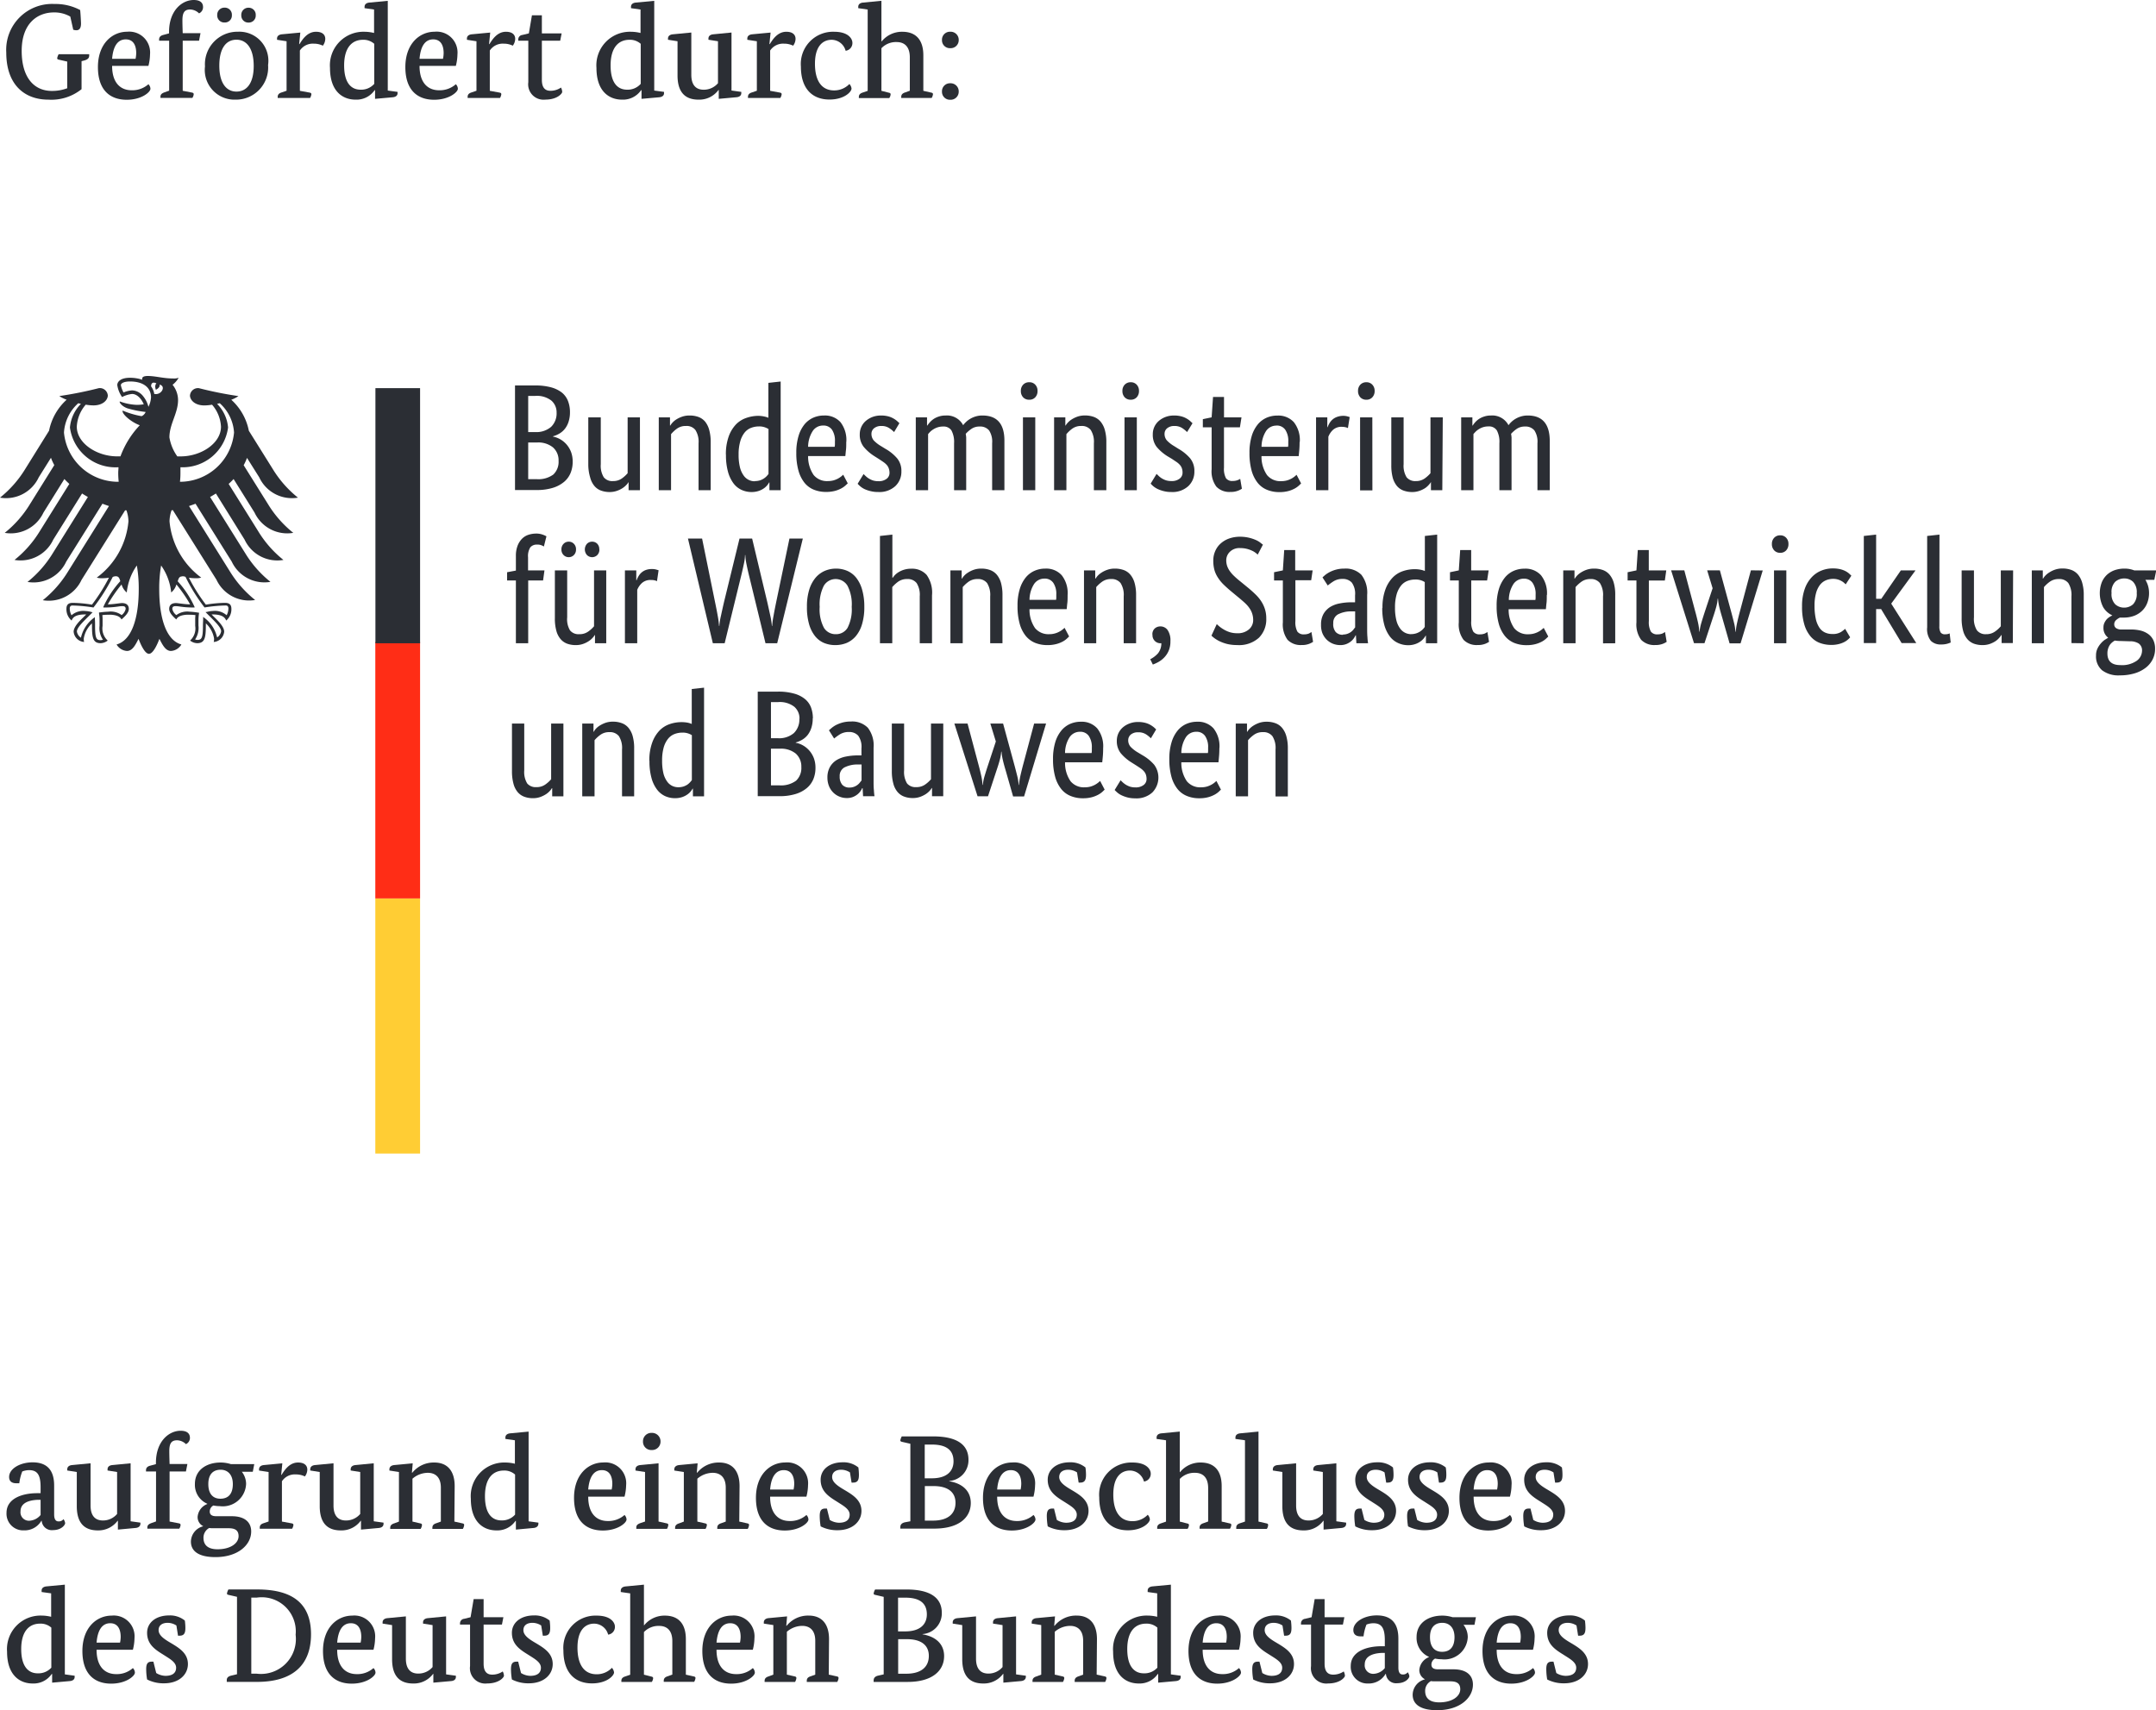<svg xmlns="http://www.w3.org/2000/svg" width="58.847" height="46.685" viewBox="0 0 58.847 46.685">
  <g id="Gruppe_604" data-name="Gruppe 604" transform="translate(-8.034 50.959)">
	<g id="Gruppe_605" data-name="Gruppe 605">
	  <g id="Gruppe_529" data-name="Gruppe 529" transform="translate(9.953 -50.506)">
		<path id="Pfad_534" data-name="Pfad 534" d="M0,0A.871.871,0,0,0-.446-.114c-.446,0-.881.293-.881,1.05,0,.731.34,1.093.822,1.093a1.18,1.18,0,0,0,.421-.073V1.228l-.223-.051c-.037-.007-.051-.018-.051-.04a.326.326,0,0,1,.04-.11H.515a.268.268,0,0,1,0,.04c0,.059-.033.1-.124.128l-.084.022v.764A1.314,1.314,0,0,1-.6,2.267c-.644,0-1.148-.4-1.148-1.287A1.252,1.252,0,0,1-.431-.344a1.432,1.432,0,0,1,.7.165C.281-.07.292.157.292.187.292.3.259.373.164.373A.29.29,0,0,1,.08.358Z" fill="#2b2e34"/>
	  </g>
	  <g id="Gruppe_530" data-name="Gruppe 530" transform="translate(11.094 -49.16)">
		<path id="Pfad_535" data-name="Pfad 535" d="M0,0C0,.453.22.665.534.665A.663.663,0,0,0,.991.5a.184.184,0,0,1,.055.124c0,.092-.241.3-.647.3-.45,0-.786-.256-.786-.892S0-.933.413-.933a.569.569,0,0,1,.622.618A1.344,1.344,0,0,1,.991,0ZM.64-.194A.8.8,0,0,0,.658-.351c0-.2-.073-.373-.285-.373S.029-.552,0-.194Z" fill="#2b2e34"/>
	  </g>
	  <g id="Gruppe_531" data-name="Gruppe 531" transform="translate(13.467 -49.848)">
		<path id="Pfad_536" data-name="Pfad 536" d="M0,0H-.446V1.367l.249.048c.036.007.051.018.051.047a.212.212,0,0,1-.037.1h-.87s0-.022,0-.033c0-.066.043-.095.113-.121l.124-.044V0H-1.09s0-.022,0-.033c0-.069.043-.106.113-.124L-.819-.2V-.237c0-.589.358-.874.673-.874.183,0,.255.08.255.193A.186.186,0,0,1,0-.746.358.358,0,0,0-.241-.852c-.158,0-.213.088-.213.3,0,.113.008.347.008.347H.04Z" fill="#2b2e34"/>
	  </g>
	  <g id="Gruppe_532" data-name="Gruppe 532" transform="translate(15.351 -49.183)">
		<path id="Pfad_537" data-name="Pfad 537" d="M0,0A.877.877,0,0,1-.889.944.81.81,0,0,1-1.722.037.888.888,0,0,1-.82-.91.793.793,0,0,1,0,0M-1.188-1.162a.192.192,0,0,1-.2-.2.194.194,0,0,1,.2-.205.192.192,0,0,1,.2.205.19.19,0,0,1-.2.2M-1.331.015c0,.49.2.709.468.709s.471-.212.471-.7-.2-.716-.471-.716-.468.216-.468.709m.8-1.177a.191.191,0,0,1-.2-.2.193.193,0,0,1,.2-.205.191.191,0,0,1,.194.205.189.189,0,0,1-.194.2" fill="#2b2e34"/>
	  </g>
	  <g id="Gruppe_533" data-name="Gruppe 533" transform="translate(16.199 -49.756)">
		<path id="Pfad_538" data-name="Pfad 538" d="M0,0H.011C.088-.124.223-.336.46-.336c.172,0,.253.08.253.194A.315.315,0,0,1,.647.044.554.554,0,0,0,.4-.011a.423.423,0,0,0-.38.187v1.1l.263.048c.037.007.051.018.051.047a.253.253,0,0,1-.036.1H-.585a.265.265,0,0,1,0-.032c0-.067.044-.1.114-.121l.128-.044V-.077l-.26-.04a.343.343,0,0,1,0-.036c0-.063.047-.106.135-.114l.5-.047Z" fill="#2b2e34"/>
	  </g>
	  <g id="Gruppe_534" data-name="Gruppe 534" transform="translate(18.618 -48.487)">
		<path id="Pfad_539" data-name="Pfad 539" d="M0,0,.267.036a.134.134,0,0,1,0,.03C.271.132.223.175.135.183L-.347.226V-.011H-.358A.6.6,0,0,1-.877.248c-.358,0-.7-.23-.7-.866a.916.916,0,0,1,.944-.987,1.107,1.107,0,0,1,.259.033v-.64l-.259-.037a.333.333,0,0,1,0-.04c0-.062.047-.106.135-.113L0-2.449ZM-.369-1.276a.44.44,0,0,0-.307-.11c-.3,0-.515.212-.515.7s.2.662.449.662A.474.474,0,0,0-.369-.183Z" fill="#2b2e34"/>
	  </g>
	  <g id="Gruppe_535" data-name="Gruppe 535" transform="translate(19.485 -49.16)">
		<path id="Pfad_540" data-name="Pfad 540" d="M0,0C0,.453.219.665.534.665A.663.663,0,0,0,.991.5a.184.184,0,0,1,.055.124c0,.092-.242.3-.647.3-.45,0-.786-.256-.786-.892S0-.933.413-.933a.569.569,0,0,1,.622.618A1.344,1.344,0,0,1,.991,0ZM.64-.194A.8.8,0,0,0,.658-.351c0-.2-.073-.373-.285-.373S.03-.552,0-.194Z" fill="#2b2e34"/>
	  </g>
	  <g id="Gruppe_536" data-name="Gruppe 536" transform="translate(21.383 -49.756)">
		<path id="Pfad_541" data-name="Pfad 541" d="M0,0H.011C.088-.124.223-.336.46-.336c.172,0,.253.08.253.194A.315.315,0,0,1,.647.044.554.554,0,0,0,.4-.011a.423.423,0,0,0-.38.187v1.1l.263.048c.037.007.051.018.051.047a.253.253,0,0,1-.036.1H-.585s0-.022,0-.032c0-.067.043-.1.113-.121l.128-.044V-.077l-.26-.04a.343.343,0,0,1,0-.036c0-.063.047-.106.135-.114l.5-.047Z" fill="#2b2e34"/>
	  </g>
	  <g id="Gruppe_537" data-name="Gruppe 537" transform="translate(23.324 -49.848)">
		<path id="Pfad_542" data-name="Pfad 542" d="M0,0H-.5V1.067c0,.165.05.3.233.3a.5.5,0,0,0,.289-.088A.277.277,0,0,1,.055,1.4c0,.037-.128.208-.461.208A.419.419,0,0,1-.87,1.133V0h-.274a.262.262,0,0,1,0-.033.123.123,0,0,1,.113-.124L-.855-.2l.084-.494H-.5V-.2H.04Z" fill="#2b2e34"/>
	  </g>
	  <g id="Gruppe_538" data-name="Gruppe 538" transform="translate(25.891 -48.487)">
		<path id="Pfad_543" data-name="Pfad 543" d="M0,0,.267.036a.134.134,0,0,1,0,.03C.271.132.223.175.135.183L-.347.226V-.011H-.358A.6.6,0,0,1-.877.248c-.358,0-.7-.23-.7-.866a.916.916,0,0,1,.943-.987,1.109,1.109,0,0,1,.26.033v-.64l-.26-.037s0-.025,0-.04c0-.062.047-.106.135-.113L0-2.449ZM-.369-1.276a.44.44,0,0,0-.307-.11c-.3,0-.515.212-.515.7s.2.662.449.662A.474.474,0,0,0-.369-.183Z" fill="#2b2e34"/>
	  </g>
	  <g id="Gruppe_539" data-name="Gruppe 539" transform="translate(28 -48.488)">
		<path id="Pfad_544" data-name="Pfad 544" d="M0,0,.267.037a.157.157,0,0,1,0,.029C.27.132.223.176.135.183L-.348.227V-.015H-.355A.65.65,0,0,1-.9.249c-.391,0-.573-.231-.573-.662v-.932l-.26-.041a.239.239,0,0,1,0-.036c0-.062.048-.106.136-.113l.5-.048V-.431c0,.332.175.409.336.409A.507.507,0,0,0-.369-.2V-1.345l-.26-.041a.316.316,0,0,1,0-.036c0-.062.047-.106.135-.113L0-1.583Z" fill="#2b2e34"/>
	  </g>
	  <g id="Gruppe_540" data-name="Gruppe 540" transform="translate(29.035 -49.756)">
		<path id="Pfad_545" data-name="Pfad 545" d="M0,0H.011c.077-.124.212-.336.45-.336.171,0,.252.08.252.194A.315.315,0,0,1,.647.044.554.554,0,0,0,.4-.011a.423.423,0,0,0-.38.187v1.1l.263.048c.037.007.051.018.051.047a.237.237,0,0,1-.037.1H-.585a.265.265,0,0,1,0-.032c0-.067.044-.1.114-.121l.128-.044V-.077l-.26-.04a.343.343,0,0,1,0-.036c0-.063.047-.106.135-.114l.5-.047Z" fill="#2b2e34"/>
	  </g>
	  <g id="Gruppe_541" data-name="Gruppe 541" transform="translate(30.735 -49.873)">
		<path id="Pfad_546" data-name="Pfad 546" d="M0,0C-.245,0-.457.176-.457.654c0,.461.179.728.523.728a.574.574,0,0,0,.417-.175.217.217,0,0,1,.058.124c0,.091-.2.3-.6.3-.475,0-.782-.3-.782-.9a.879.879,0,0,1,.906-.95c.4,0,.5.2.5.3A.211.211,0,0,1,.38.3.4.4,0,0,0,0,0" fill="#2b2e34"/>
	  </g>
	  <g id="Gruppe_542" data-name="Gruppe 542" transform="translate(32.092 -49.829)">
		<path id="Pfad_547" data-name="Pfad 547" d="M0,0H.007A.712.712,0,0,1,.57-.263c.366,0,.574.216.574.643v.969l.212.048c.037.007.051.018.051.047a.253.253,0,0,1-.036.1H.541a.265.265,0,0,1,0-.032c0-.066.044-.1.113-.121l.121-.044V.424C.771.114.6.018.416.018A.546.546,0,0,0,0,.187V1.349L.2,1.4c.036.007.051.018.051.047a.2.2,0,0,1-.037.1h-.83s0-.022,0-.032c0-.066.044-.1.113-.121l.128-.044V-.87L-.632-.907a.333.333,0,0,1,0-.04c0-.062.047-.106.135-.113L0-1.108Z" fill="#2b2e34"/>
	  </g>
	  <g id="Gruppe_543" data-name="Gruppe 543" transform="translate(33.971 -49.644)">
		<path id="Pfad_548" data-name="Pfad 548" d="M0,0A.215.215,0,0,1-.226-.222.217.217,0,0,1,0-.449a.221.221,0,0,1,.231.227A.219.219,0,0,1,0,0M0,1.408a.216.216,0,0,1-.226-.223A.217.217,0,0,1,0,.958a.221.221,0,0,1,.231.227A.22.22,0,0,1,0,1.408" fill="#2b2e34"/>
	  </g>
	  <g id="Gruppe_544" data-name="Gruppe 544" transform="translate(9.512 -9.619)">
		<path id="Pfad_549" data-name="Pfad 549" d="M0,0C0,.146.054.189.117.189A.159.159,0,0,0,.255.128.227.227,0,0,1,.3.237C.3.285.2.427-.033.427A.276.276,0,0,1-.34.171H-.348A.53.53,0,0,1-.827.434.454.454,0,0,1-1.3-.045c0-.391.428-.536.837-.536H-.37V-.746c0-.333-.087-.464-.314-.464a.544.544,0,0,0-.186.036,1.271,1.271,0,0,0-.081.322s-.055,0-.084,0c-.124,0-.194-.058-.194-.171,0-.227.3-.4.64-.4.4,0,.589.219.589.633ZM-.454-.4c-.3.015-.464.121-.464.314A.23.23,0,0,0-.68.171.422.422,0,0,0-.37.014V-.4Z" fill="#2b2e34"/>
	  </g>
	  <g id="Gruppe_545" data-name="Gruppe 545" transform="translate(11.599 -9.433)">
		<path id="Pfad_550" data-name="Pfad 550" d="M0,0,.267.037a.12.12,0,0,1,0,.029c0,.066-.048.11-.136.117L-.347.227V-.015H-.354A.654.654,0,0,1-.895.249c-.392,0-.574-.231-.574-.662v-.932l-.26-.041a.239.239,0,0,1,0-.036c0-.062.048-.106.136-.113l.5-.048V-.431c0,.332.175.409.336.409A.5.5,0,0,0-.369-.2V-1.345l-.26-.041a.316.316,0,0,1,0-.036c0-.062.047-.106.135-.113L0-1.583Z" fill="#2b2e34"/>
	  </g>
	  <g id="Gruppe_546" data-name="Gruppe 546" transform="translate(13.109 -10.793)">
		<path id="Pfad_551" data-name="Pfad 551" d="M0,0H-.446V1.367l.249.048c.036.007.051.018.051.047a.208.208,0,0,1-.037.1h-.87s0-.022,0-.033c0-.066.043-.095.113-.121l.124-.044V0H-1.09s0-.022,0-.033c0-.069.043-.106.113-.124L-.819-.2V-.237c0-.589.358-.874.673-.874.182,0,.255.08.255.193A.186.186,0,0,1,0-.746.357.357,0,0,0-.241-.851c-.158,0-.213.087-.213.3,0,.113.008.347.008.347H.04Z" fill="#2b2e34"/>
	  </g>
	  <g id="Gruppe_547" data-name="Gruppe 547" transform="translate(14.934 -10.785)">
		<path id="Pfad_552" data-name="Pfad 552" d="M0,0H-.3A.538.538,0,0,1-.183.332.637.637,0,0,1-.9.939.856.856,0,0,1-1.075.921a.185.185,0,0,0-.1.164c0,.088.058.129.182.129H-.57c.336,0,.526.153.526.416,0,.366-.358.7-.976.7-.45,0-.669-.157-.669-.424a.439.439,0,0,1,.333-.417V1.484a.274.274,0,0,1-.15-.256A.411.411,0,0,1-1.243.881V.873A.56.56,0,0,1-1.58.332c0-.384.322-.584.7-.584A.933.933,0,0,1-.6-.209H.04ZM-1.053,1.542c-.051,0-.1,0-.136-.007a.3.3,0,0,0-.157.27c0,.191.117.311.384.311.355,0,.574-.164.574-.358,0-.15-.084-.216-.27-.216ZM-1.214.336c0,.289.146.4.329.4.2,0,.34-.113.34-.4,0-.259-.142-.391-.333-.391s-.336.109-.336.391" fill="#2b2e34"/>
	  </g>
	  <g id="Gruppe_548" data-name="Gruppe 548" transform="translate(15.709 -10.701)">
		<path id="Pfad_553" data-name="Pfad 553" d="M0,0H.011C.088-.124.223-.336.46-.336c.172,0,.253.08.253.194A.315.315,0,0,1,.647.044.554.554,0,0,0,.4-.011a.42.42,0,0,0-.38.187v1.1l.263.048c.037.007.051.018.051.047a.253.253,0,0,1-.036.1H-.585s0-.022,0-.032c0-.067.043-.1.113-.121l.128-.044V-.077l-.26-.04a.343.343,0,0,1,0-.036c0-.063.047-.106.135-.114l.5-.047Z" fill="#2b2e34"/>
	  </g>
	  <g id="Gruppe_549" data-name="Gruppe 549" transform="translate(18.235 -9.433)">
		<path id="Pfad_554" data-name="Pfad 554" d="M0,0,.267.037a.157.157,0,0,1,0,.029C.27.132.223.176.135.183L-.348.227V-.015H-.355A.65.65,0,0,1-.9.249c-.391,0-.574-.231-.574-.662v-.932l-.259-.041a.239.239,0,0,1,0-.036c0-.062.048-.106.135-.113l.5-.048V-.431c0,.332.175.409.336.409A.507.507,0,0,0-.369-.2V-1.345l-.26-.041a.316.316,0,0,1,0-.036c0-.062.047-.106.135-.113L0-1.583Z" fill="#2b2e34"/>
	  </g>
	  <g id="Gruppe_550" data-name="Gruppe 550" transform="translate(20.436 -9.425)">
		<path id="Pfad_555" data-name="Pfad 555" d="M0,0,.216.048C.252.055.267.065.267.095A.253.253,0,0,1,.231.2H-.6A.314.314,0,0,1-.6.165C-.6.1-.559.065-.49.044L-.369,0V-.925c0-.311-.176-.406-.355-.406a.646.646,0,0,0-.42.161V0l.208.048c.037.007.052.017.052.047A.251.251,0,0,1-.921.2h-.83a.238.238,0,0,1,0-.032c0-.066.044-.1.114-.121L-1.513,0V-1.353l-.26-.04a.239.239,0,0,1,0-.036c0-.062.048-.106.136-.114l.5-.047-.022.256h.011a.751.751,0,0,1,.6-.278c.359,0,.556.23.556.643Z" fill="#2b2e34"/>
	  </g>
	  <g id="Gruppe_551" data-name="Gruppe 551" transform="translate(22.462 -9.432)">
		<path id="Pfad_556" data-name="Pfad 556" d="M0,0,.267.036a.131.131,0,0,1,0,.029c0,.066-.048.11-.136.117L-.347.226V-.011H-.358A.6.6,0,0,1-.877.248c-.358,0-.7-.23-.7-.866a.916.916,0,0,1,.944-.987,1.107,1.107,0,0,1,.259.033v-.64l-.259-.037a.333.333,0,0,1,0-.04c0-.062.047-.106.135-.113L0-2.449ZM-.369-1.276a.436.436,0,0,0-.307-.11c-.3,0-.515.212-.515.7s.2.661.449.661A.474.474,0,0,0-.369-.183Z" fill="#2b2e34"/>
	  </g>
	  <g id="Gruppe_552" data-name="Gruppe 552" transform="translate(24.089 -10.105)">
		<path id="Pfad_557" data-name="Pfad 557" d="M0,0C0,.453.219.665.534.665A.663.663,0,0,0,.991.5a.184.184,0,0,1,.055.124c0,.092-.242.3-.647.3-.45,0-.786-.256-.786-.892S0-.933.413-.933a.569.569,0,0,1,.622.618A1.344,1.344,0,0,1,.991,0ZM.64-.194A.8.8,0,0,0,.658-.351c0-.2-.073-.373-.285-.373S.03-.552,0-.194Z" fill="#2b2e34"/>
	  </g>
	  <g id="Gruppe_553" data-name="Gruppe 553" transform="translate(26.009 -9.426)">
		<path id="Pfad_558" data-name="Pfad 558" d="M0,0,.215.048C.252.055.266.066.266.095A.258.258,0,0,1,.23.2H-.607a.262.262,0,0,1,0-.033C-.611.1-.567.07-.5.044L-.369,0V-1.352l-.26-.04a.261.261,0,0,1,0-.037c0-.062.048-.106.135-.113L0-1.59ZM-.187-1.952a.226.226,0,0,1-.238-.234A.228.228,0,0,1-.187-2.42a.232.232,0,0,1,.241.234.23.23,0,0,1-.241.234" fill="#2b2e34"/>
	  </g>
	  <g id="Gruppe_554" data-name="Gruppe 554" transform="translate(28.212 -9.425)">
		<path id="Pfad_559" data-name="Pfad 559" d="M0,0,.216.048C.252.055.267.065.267.095A.253.253,0,0,1,.231.2H-.6A.314.314,0,0,1-.6.165C-.6.1-.559.065-.49.044L-.369,0V-.925c0-.311-.176-.406-.355-.406a.646.646,0,0,0-.42.161V0l.208.048c.037.007.052.017.052.047A.251.251,0,0,1-.921.2h-.83a.238.238,0,0,1,0-.032c0-.066.044-.1.114-.121L-1.513,0V-1.353l-.26-.04a.239.239,0,0,1,0-.036c0-.062.048-.106.136-.114l.5-.047-.022.256h.011a.751.751,0,0,1,.6-.278c.359,0,.556.23.556.643Z" fill="#2b2e34"/>
	  </g>
	  <g id="Gruppe_555" data-name="Gruppe 555" transform="translate(29.054 -10.105)">
		<path id="Pfad_560" data-name="Pfad 560" d="M0,0C0,.453.22.665.534.665A.663.663,0,0,0,.991.5a.184.184,0,0,1,.055.124c0,.092-.241.3-.647.3-.45,0-.786-.256-.786-.892S0-.933.413-.933a.569.569,0,0,1,.622.618A1.344,1.344,0,0,1,.991,0ZM.64-.194A.8.8,0,0,0,.658-.351c0-.2-.073-.373-.285-.373S.029-.552,0-.194Z" fill="#2b2e34"/>
	  </g>
	  <g id="Gruppe_556" data-name="Gruppe 556" transform="translate(31.233 -10.767)">
		<path id="Pfad_561" data-name="Pfad 561" d="M0,0A.439.439,0,0,0-.241-.073c-.121,0-.245.051-.245.2s.172.255.347.358c.219.131.453.274.453.566s-.249.527-.65.527A.983.983,0,0,1-.8,1.473a1.737,1.737,0,0,1-.025-.281c0-.147.04-.205.15-.205a.447.447,0,0,1,.047,0l.077.31A.5.5,0,0,0-.3,1.374c.179,0,.292-.069.292-.222S-.186.907-.351.8C-.574.661-.8.519-.8.2c0-.285.249-.476.6-.476A.64.64,0,0,1,.23-.135a1.561,1.561,0,0,1,.015.2C.245.194.219.278.088.278a.34.34,0,0,1-.044,0Z" fill="#2b2e34"/>
	  </g>
	  <g id="Gruppe_557" data-name="Gruppe 557" transform="translate(33.942 -10.533)">
		<path id="Pfad_562" data-name="Pfad 562" d="M0,0V.007C.355.066.589.267.589.6c0,.409-.337.7-.995.7h-.928a.268.268,0,0,1,0-.04c0-.059.029-.11.124-.132L-1.06,1.1V-1.016l-.223-.051c-.037-.008-.051-.019-.051-.041a.329.329,0,0,1,.04-.109h.859c.651,0,.961.23.961.636A.567.567,0,0,1,0,0M-.468-.994h-.2v.921h.193c.417,0,.593-.2.593-.464,0-.3-.187-.457-.589-.457M-.424.139H-.665v.943h.219c.428,0,.618-.2.618-.486s-.2-.457-.6-.457" fill="#2b2e34"/>
	  </g>
	  <g id="Gruppe_558" data-name="Gruppe 558" transform="translate(35.251 -10.105)">
		<path id="Pfad_563" data-name="Pfad 563" d="M0,0C0,.453.22.665.534.665A.663.663,0,0,0,.991.5a.184.184,0,0,1,.055.124c0,.092-.241.3-.647.3-.45,0-.786-.256-.786-.892S0-.933.413-.933a.569.569,0,0,1,.622.618A1.344,1.344,0,0,1,.991,0ZM.64-.194A.8.8,0,0,0,.658-.351c0-.2-.073-.373-.285-.373S.029-.552,0-.194Z" fill="#2b2e34"/>
	  </g>
	  <g id="Gruppe_559" data-name="Gruppe 559" transform="translate(37.431 -10.767)">
		<path id="Pfad_564" data-name="Pfad 564" d="M0,0A.439.439,0,0,0-.241-.073c-.121,0-.245.051-.245.2s.172.255.347.358c.219.131.453.274.453.566s-.249.527-.65.527A.983.983,0,0,1-.8,1.473a1.858,1.858,0,0,1-.025-.281c0-.147.04-.205.15-.205a.447.447,0,0,1,.047,0l.077.31A.5.5,0,0,0-.3,1.374c.18,0,.293-.069.293-.222S-.187.907-.351.8C-.574.661-.8.519-.8.2c0-.285.249-.476.6-.476A.642.642,0,0,1,.23-.135a1.4,1.4,0,0,1,.015.2C.245.194.219.278.088.278a.34.34,0,0,1-.044,0Z" fill="#2b2e34"/>
	  </g>
	  <g id="Gruppe_560" data-name="Gruppe 560" transform="translate(38.878 -10.818)">
		<path id="Pfad_565" data-name="Pfad 565" d="M0,0C-.245,0-.457.175-.457.654c0,.461.179.728.523.728a.572.572,0,0,0,.417-.175.214.214,0,0,1,.058.124c0,.091-.2.3-.6.3-.475,0-.782-.3-.782-.9a.878.878,0,0,1,.906-.95c.4,0,.5.2.5.3A.21.21,0,0,1,.38.3.4.4,0,0,0,0,0" fill="#2b2e34"/>
	  </g>
	  <g id="Gruppe_561" data-name="Gruppe 561" transform="translate(40.235 -10.774)">
		<path id="Pfad_566" data-name="Pfad 566" d="M0,0H.007A.712.712,0,0,1,.57-.263c.366,0,.574.215.574.643v.969l.212.048c.037.007.051.017.051.047a.253.253,0,0,1-.036.1H.541a.265.265,0,0,1,0-.032c0-.066.044-.1.113-.121l.121-.044V.424C.771.113.6.018.416.018A.549.549,0,0,0,0,.186V1.349L.2,1.4c.036.007.051.017.051.047a.2.2,0,0,1-.037.1h-.83s0-.022,0-.032c0-.066.044-.1.113-.121l.128-.044V-.87L-.632-.907a.333.333,0,0,1,0-.04c0-.062.048-.106.135-.113L0-1.108Z" fill="#2b2e34"/>
	  </g>
	  <g id="Gruppe_562" data-name="Gruppe 562" transform="translate(42.384 -9.425)">
		<path id="Pfad_567" data-name="Pfad 567" d="M0,0,.212.048C.249.055.263.065.263.095A.2.2,0,0,1,.227.2H-.607a.314.314,0,0,1,0-.032C-.61.1-.567.065-.5.044L-.369,0V-2.219l-.26-.037s0-.025,0-.04c0-.062.047-.106.135-.113L0-2.457Z" fill="#2b2e34"/>
	  </g>
	  <g id="Gruppe_563" data-name="Gruppe 563" transform="translate(44.509 -9.433)">
		<path id="Pfad_568" data-name="Pfad 568" d="M0,0,.267.037a.157.157,0,0,1,0,.029C.27.132.223.176.135.183L-.348.227V-.015H-.355A.65.65,0,0,1-.9.249c-.391,0-.574-.231-.574-.662v-.932l-.259-.041a.239.239,0,0,1,0-.036c0-.062.048-.106.135-.113l.5-.048V-.431c0,.332.175.409.336.409A.507.507,0,0,0-.369-.2V-1.345l-.26-.041a.316.316,0,0,1,0-.036c0-.062.047-.106.135-.113L0-1.583Z" fill="#2b2e34"/>
	  </g>
	  <g id="Gruppe_564" data-name="Gruppe 564" transform="translate(45.825 -10.767)">
		<path id="Pfad_569" data-name="Pfad 569" d="M0,0A.439.439,0,0,0-.241-.073c-.121,0-.245.051-.245.2s.172.255.347.358c.219.131.453.274.453.566s-.248.527-.65.527A.983.983,0,0,1-.8,1.473a1.858,1.858,0,0,1-.025-.281c0-.147.04-.205.15-.205a.447.447,0,0,1,.047,0l.077.31A.5.5,0,0,0-.3,1.374c.18,0,.293-.069.293-.222S-.187.907-.351.8C-.574.661-.8.519-.8.2c0-.285.249-.476.6-.476A.642.642,0,0,1,.23-.135a1.4,1.4,0,0,1,.015.2C.245.194.219.278.088.278a.34.34,0,0,1-.044,0Z" fill="#2b2e34"/>
	  </g>
	  <g id="Gruppe_565" data-name="Gruppe 565" transform="translate(47.266 -10.767)">
		<path id="Pfad_570" data-name="Pfad 570" d="M0,0A.439.439,0,0,0-.241-.073c-.121,0-.245.051-.245.2s.172.255.347.358c.219.131.453.274.453.566s-.249.527-.65.527A.983.983,0,0,1-.8,1.473a1.858,1.858,0,0,1-.025-.281c0-.147.04-.205.15-.205a.447.447,0,0,1,.047,0l.077.31A.5.5,0,0,0-.3,1.374c.18,0,.293-.069.293-.222S-.187.907-.351.8C-.574.661-.8.519-.8.2c0-.285.249-.476.6-.476A.642.642,0,0,1,.23-.135a1.4,1.4,0,0,1,.015.2C.245.194.219.278.088.278a.34.34,0,0,1-.044,0Z" fill="#2b2e34"/>
	  </g>
	  <g id="Gruppe_566" data-name="Gruppe 566" transform="translate(48.256 -10.105)">
		<path id="Pfad_571" data-name="Pfad 571" d="M0,0C0,.453.22.665.534.665A.663.663,0,0,0,.991.5a.184.184,0,0,1,.055.124c0,.092-.241.3-.647.3-.45,0-.786-.256-.786-.892S0-.933.413-.933a.569.569,0,0,1,.622.618A1.344,1.344,0,0,1,.991,0ZM.64-.194A.8.8,0,0,0,.658-.351c0-.2-.073-.373-.285-.373S.029-.552,0-.194Z" fill="#2b2e34"/>
	  </g>
	  <g id="Gruppe_567" data-name="Gruppe 567" transform="translate(50.436 -10.767)">
		<path id="Pfad_572" data-name="Pfad 572" d="M0,0A.439.439,0,0,0-.241-.073c-.121,0-.245.051-.245.2s.172.255.347.358c.219.131.453.274.453.566s-.249.527-.65.527A.983.983,0,0,1-.8,1.473a1.858,1.858,0,0,1-.025-.281c0-.147.04-.205.15-.205a.447.447,0,0,1,.047,0l.077.31A.5.5,0,0,0-.3,1.374c.18,0,.293-.069.293-.222S-.187.907-.351.8C-.574.661-.8.519-.8.2c0-.285.249-.476.6-.476A.642.642,0,0,1,.23-.135a1.4,1.4,0,0,1,.015.2C.245.194.219.278.088.278a.34.34,0,0,1-.044,0Z" fill="#2b2e34"/>
	  </g>
	  <g id="Gruppe_568" data-name="Gruppe 568" transform="translate(9.804 -5.254)">
		<path id="Pfad_573" data-name="Pfad 573" d="M0,0,.267.037a.12.12,0,0,1,0,.029C.271.132.223.175.135.183L-.347.226V-.011H-.358a.6.6,0,0,1-.519.26c-.358,0-.7-.231-.7-.867a.916.916,0,0,1,.943-.987,1.109,1.109,0,0,1,.26.033v-.64l-.26-.036s0-.026,0-.041c0-.062.047-.105.135-.113L0-2.449ZM-.369-1.276a.44.44,0,0,0-.307-.109c-.3,0-.515.211-.515.694s.2.662.449.662A.474.474,0,0,0-.369-.183Z" fill="#2b2e34"/>
	  </g>
	  <g id="Gruppe_569" data-name="Gruppe 569" transform="translate(10.67 -5.926)">
		<path id="Pfad_574" data-name="Pfad 574" d="M0,0C0,.453.22.665.534.665A.658.658,0,0,0,.991.5a.184.184,0,0,1,.055.125c0,.091-.241.3-.647.3-.45,0-.786-.256-.786-.892S0-.932.413-.932a.568.568,0,0,1,.622.618A1.336,1.336,0,0,1,.991,0ZM.64-.194A.8.8,0,0,0,.658-.351c0-.2-.073-.373-.285-.373S.029-.552,0-.194Z" fill="#2b2e34"/>
	  </g>
	  <g id="Gruppe_570" data-name="Gruppe 570" transform="translate(12.849 -6.588)">
		<path id="Pfad_575" data-name="Pfad 575" d="M0,0A.439.439,0,0,0-.241-.073c-.121,0-.245.051-.245.2s.172.256.347.358c.219.132.453.274.453.567s-.248.526-.65.526A.983.983,0,0,1-.8,1.473a1.737,1.737,0,0,1-.025-.281c0-.146.04-.205.15-.205a.447.447,0,0,1,.047,0l.077.31A.5.5,0,0,0-.3,1.374c.179,0,.292-.069.292-.222S-.186.907-.351.8C-.574.662-.8.519-.8.2c0-.285.249-.475.6-.475A.641.641,0,0,1,.23-.135a1.563,1.563,0,0,1,.015.2C.245.194.219.278.088.278a.34.34,0,0,1-.044,0Z" fill="#2b2e34"/>
	  </g>
	  <g id="Gruppe_571" data-name="Gruppe 571" transform="translate(15.05 -5.049)">
		<path id="Pfad_576" data-name="Pfad 576" d="M0,0H-.826a.271.271,0,0,1,0-.041C-.83-.1-.8-.15-.7-.172l.153-.037V-2.322l-.223-.051c-.037-.007-.051-.018-.051-.04a.326.326,0,0,1,.04-.11H0c.922,0,1.473.344,1.473,1.225S.925,0,0,0M-.011-2.3H-.157V-.224h.146A.953.953,0,0,0,1.053-1.287.93.93,0,0,0-.011-2.3" fill="#2b2e34"/>
	  </g>
	  <g id="Gruppe_572" data-name="Gruppe 572" transform="translate(17.237 -5.926)">
		<path id="Pfad_577" data-name="Pfad 577" d="M0,0C0,.453.22.665.534.665A.658.658,0,0,0,.991.5a.184.184,0,0,1,.055.125c0,.091-.241.3-.647.3-.45,0-.786-.256-.786-.892S0-.932.413-.932a.568.568,0,0,1,.622.618A1.336,1.336,0,0,1,.991,0ZM.64-.194A.8.8,0,0,0,.658-.351c0-.2-.073-.373-.285-.373S.029-.552,0-.194Z" fill="#2b2e34"/>
	  </g>
	  <g id="Gruppe_573" data-name="Gruppe 573" transform="translate(20.21 -5.254)">
		<path id="Pfad_578" data-name="Pfad 578" d="M0,0,.267.037a.157.157,0,0,1,0,.029C.27.132.223.176.135.183L-.348.226V-.015H-.354A.654.654,0,0,1-.9.249c-.391,0-.574-.231-.574-.662v-.932l-.259-.041a.26.26,0,0,1,0-.036c0-.062.048-.106.135-.113l.5-.048V-.431c0,.332.175.409.336.409A.507.507,0,0,0-.369-.2V-1.345l-.26-.041a.343.343,0,0,1,0-.036c0-.062.047-.106.135-.113L0-1.583Z" fill="#2b2e34"/>
	  </g>
	  <g id="Gruppe_574" data-name="Gruppe 574" transform="translate(21.734 -6.614)">
		<path id="Pfad_579" data-name="Pfad 579" d="M0,0H-.5V1.067c0,.165.051.3.234.3A.512.512,0,0,0,.022,1.28a.272.272,0,0,1,.033.12c0,.037-.128.208-.461.208A.419.419,0,0,1-.87,1.133V0h-.274a.262.262,0,0,1,0-.033.124.124,0,0,1,.113-.124L-.856-.2l.084-.494H-.5V-.2H.04Z" fill="#2b2e34"/>
	  </g>
	  <g id="Gruppe_575" data-name="Gruppe 575" transform="translate(22.806 -6.588)">
		<path id="Pfad_580" data-name="Pfad 580" d="M0,0A.439.439,0,0,0-.241-.073c-.121,0-.245.051-.245.2s.172.256.347.358c.219.132.453.274.453.567s-.248.526-.65.526A.983.983,0,0,1-.8,1.473a1.737,1.737,0,0,1-.025-.281c0-.146.04-.205.15-.205a.447.447,0,0,1,.047,0l.077.31A.5.5,0,0,0-.3,1.374c.179,0,.292-.069.292-.222S-.186.907-.351.8C-.574.662-.8.519-.8.2c0-.285.249-.475.6-.475A.641.641,0,0,1,.23-.135a1.563,1.563,0,0,1,.015.2C.245.194.219.278.088.278a.34.34,0,0,1-.044,0Z" fill="#2b2e34"/>
	  </g>
	  <g id="Gruppe_576" data-name="Gruppe 576" transform="translate(24.253 -6.639)">
		<path id="Pfad_581" data-name="Pfad 581" d="M0,0C-.245,0-.457.176-.457.654c0,.461.179.728.523.728a.568.568,0,0,0,.417-.176.222.222,0,0,1,.058.125c0,.091-.2.3-.6.3-.475,0-.782-.3-.782-.9a.878.878,0,0,1,.906-.95c.4,0,.5.2.5.3A.211.211,0,0,1,.38.3.4.4,0,0,0,0,0" fill="#2b2e34"/>
	  </g>
	  <g id="Gruppe_577" data-name="Gruppe 577" transform="translate(25.61 -6.595)">
		<path id="Pfad_582" data-name="Pfad 582" d="M0,0H.007A.712.712,0,0,1,.57-.263c.366,0,.574.215.574.643v.969l.212.047c.037.008.051.018.051.048a.259.259,0,0,1-.036.1H.541a.262.262,0,0,1,0-.033c0-.065.044-.1.113-.12l.121-.044V.424C.771.113.6.018.416.018A.549.549,0,0,0,0,.186V1.349L.2,1.4c.036.008.051.018.051.048a.208.208,0,0,1-.037.1h-.83s0-.022,0-.033c0-.065.044-.1.113-.12l.128-.044V-.87L-.632-.907a.333.333,0,0,1,0-.04c0-.062.048-.106.135-.113L0-1.108Z" fill="#2b2e34"/>
	  </g>
	  <g id="Gruppe_578" data-name="Gruppe 578" transform="translate(27.591 -5.926)">
		<path id="Pfad_583" data-name="Pfad 583" d="M0,0C0,.453.219.665.534.665A.658.658,0,0,0,.991.5a.184.184,0,0,1,.055.125c0,.091-.242.3-.647.3-.45,0-.786-.256-.786-.892S0-.932.413-.932a.568.568,0,0,1,.622.618A1.336,1.336,0,0,1,.991,0ZM.64-.194A.8.8,0,0,0,.658-.351c0-.2-.073-.373-.285-.373S.03-.552,0-.194Z" fill="#2b2e34"/>
	  </g>
	  <g id="Gruppe_579" data-name="Gruppe 579" transform="translate(30.655 -5.247)">
		<path id="Pfad_584" data-name="Pfad 584" d="M0,0,.216.047C.252.055.267.065.267.095A.243.243,0,0,1,.23.2H-.6A.312.312,0,0,1-.6.164C-.6.1-.56.065-.49.044L-.369,0V-.925c0-.311-.176-.406-.355-.406a.644.644,0,0,0-.42.161V0l.208.047c.037.008.052.018.052.048A.257.257,0,0,1-.921.2h-.83a.237.237,0,0,1,0-.033c0-.065.044-.1.113-.12L-1.513,0V-1.353l-.26-.04a.26.26,0,0,1,0-.036c0-.062.048-.107.135-.114l.5-.047-.022.256h.011a.749.749,0,0,1,.6-.278c.359,0,.556.23.556.643Z" fill="#2b2e34"/>
	  </g>
	  <g id="Gruppe_580" data-name="Gruppe 580" transform="translate(33.214 -6.354)">
		<path id="Pfad_585" data-name="Pfad 585" d="M0,0V.007C.355.066.589.267.589.6c0,.41-.337.706-.995.706h-.928a.268.268,0,0,1,0-.04c0-.059.029-.11.124-.132L-1.06,1.1V-1.016l-.223-.052c-.037-.007-.051-.018-.051-.04a.314.314,0,0,1,.04-.109h.859c.651,0,.961.23.961.636A.567.567,0,0,1,0,0M-.468-.994h-.2v.921h.193c.417,0,.593-.2.593-.464,0-.3-.187-.457-.589-.457M-.424.139H-.665v.943h.219c.428,0,.618-.2.618-.486s-.2-.457-.6-.457" fill="#2b2e34"/>
	  </g>
	  <g id="Gruppe_581" data-name="Gruppe 581" transform="translate(35.767 -5.254)">
		<path id="Pfad_586" data-name="Pfad 586" d="M0,0,.267.037a.12.12,0,0,1,0,.029c0,.066-.048.11-.136.117L-.347.226V-.015H-.354A.654.654,0,0,1-.895.249c-.392,0-.574-.231-.574-.662v-.932l-.26-.041a.26.26,0,0,1,0-.036c0-.062.048-.106.136-.113l.5-.048V-.431c0,.332.175.409.336.409A.5.5,0,0,0-.369-.2V-1.345l-.26-.041a.343.343,0,0,1,0-.036c0-.062.047-.106.135-.113L0-1.583Z" fill="#2b2e34"/>
	  </g>
	  <g id="Gruppe_582" data-name="Gruppe 582" transform="translate(37.967 -5.247)">
		<path id="Pfad_587" data-name="Pfad 587" d="M0,0,.216.047C.252.055.267.065.267.095A.259.259,0,0,1,.231.2H-.6A.312.312,0,0,1-.6.164c0-.065.044-.1.113-.12L-.369,0V-.925c0-.311-.176-.406-.355-.406a.646.646,0,0,0-.42.161V0l.208.047c.037.008.052.018.052.048A.257.257,0,0,1-.921.2h-.83a.237.237,0,0,1,0-.033c0-.065.044-.1.114-.12L-1.513,0V-1.353l-.26-.04a.26.26,0,0,1,0-.036c0-.062.048-.107.136-.114l.5-.047-.022.256h.011a.751.751,0,0,1,.6-.278c.359,0,.556.23.556.643Z" fill="#2b2e34"/>
	  </g>
	  <g id="Gruppe_583" data-name="Gruppe 583" transform="translate(39.993 -5.254)">
		<path id="Pfad_588" data-name="Pfad 588" d="M0,0,.267.037a.12.12,0,0,1,0,.029C.271.132.223.175.135.183L-.347.226V-.011H-.358a.6.6,0,0,1-.519.26c-.358,0-.7-.231-.7-.867a.916.916,0,0,1,.943-.987,1.109,1.109,0,0,1,.26.033v-.64l-.26-.036s0-.026,0-.041c0-.062.047-.105.135-.113L0-2.449ZM-.369-1.276a.44.44,0,0,0-.307-.109c-.3,0-.515.211-.515.694s.2.662.449.662A.474.474,0,0,0-.369-.183Z" fill="#2b2e34"/>
	  </g>
	  <g id="Gruppe_584" data-name="Gruppe 584" transform="translate(40.86 -5.926)">
		<path id="Pfad_589" data-name="Pfad 589" d="M0,0C0,.453.219.665.534.665A.658.658,0,0,0,.991.5a.184.184,0,0,1,.055.125c0,.091-.242.3-.647.3-.45,0-.786-.256-.786-.892S0-.932.413-.932a.568.568,0,0,1,.622.618A1.336,1.336,0,0,1,.991,0ZM.64-.194A.8.8,0,0,0,.658-.351c0-.2-.073-.373-.285-.373S.03-.552,0-.194Z" fill="#2b2e34"/>
	  </g>
	  <g id="Gruppe_585" data-name="Gruppe 585" transform="translate(43.039 -6.588)">
		<path id="Pfad_590" data-name="Pfad 590" d="M0,0A.439.439,0,0,0-.241-.073c-.121,0-.245.051-.245.2s.172.256.347.358c.219.132.453.274.453.567s-.249.526-.65.526A.983.983,0,0,1-.8,1.473a1.737,1.737,0,0,1-.025-.281c0-.146.04-.205.15-.205a.447.447,0,0,1,.047,0l.077.31A.5.5,0,0,0-.3,1.374c.179,0,.292-.069.292-.222S-.186.907-.351.8C-.574.662-.8.519-.8.2c0-.285.249-.475.6-.475A.641.641,0,0,1,.23-.135a1.563,1.563,0,0,1,.015.2C.245.194.219.278.088.278a.34.34,0,0,1-.044,0Z" fill="#2b2e34"/>
	  </g>
	  <g id="Gruppe_586" data-name="Gruppe 586" transform="translate(44.688 -6.614)">
		<path id="Pfad_591" data-name="Pfad 591" d="M0,0H-.5V1.067c0,.165.05.3.233.3A.512.512,0,0,0,.022,1.28a.272.272,0,0,1,.033.12c0,.037-.128.208-.461.208A.42.42,0,0,1-.87,1.133V0h-.274a.262.262,0,0,1,0-.033.124.124,0,0,1,.113-.124L-.855-.2l.084-.494H-.5V-.2H.04Z" fill="#2b2e34"/>
	  </g>
	  <g id="Gruppe_587" data-name="Gruppe 587" transform="translate(46.202 -5.44)">
		<path id="Pfad_592" data-name="Pfad 592" d="M0,0C0,.146.054.189.117.189A.159.159,0,0,0,.255.128.227.227,0,0,1,.3.237C.3.285.2.427-.033.427A.276.276,0,0,1-.34.171H-.348A.53.53,0,0,1-.827.435.454.454,0,0,1-1.3-.044c0-.392.428-.538.837-.538H-.37V-.746c0-.333-.087-.464-.314-.464a.544.544,0,0,0-.186.036,1.271,1.271,0,0,0-.081.322s-.055,0-.084,0c-.124,0-.194-.058-.194-.172,0-.226.3-.4.64-.4.4,0,.589.219.589.632ZM-.454-.4c-.3.015-.464.121-.464.314A.23.23,0,0,0-.68.171.419.419,0,0,0-.37.014V-.4Z" fill="#2b2e34"/>
	  </g>
	  <g id="Gruppe_588" data-name="Gruppe 588" transform="translate(48.279 -6.607)">
		<path id="Pfad_593" data-name="Pfad 593" d="M0,0H-.3A.543.543,0,0,1-.183.333.637.637,0,0,1-.9.94.856.856,0,0,1-1.075.922a.185.185,0,0,0-.1.164c0,.088.058.129.182.129h.424c.337,0,.527.153.527.416,0,.366-.358.7-.976.7-.45,0-.669-.157-.669-.424a.439.439,0,0,1,.333-.417V1.485a.279.279,0,0,1-.151-.256A.412.412,0,0,1-1.243.882V.874A.56.56,0,0,1-1.58.333c0-.384.322-.584.7-.584A.933.933,0,0,1-.6-.208H.04ZM-1.053,1.543c-.051,0-.1,0-.135-.007a.3.3,0,0,0-.158.27c0,.191.117.311.384.311.355,0,.574-.164.574-.358,0-.15-.084-.216-.27-.216ZM-1.214.337c0,.289.146.4.329.4.2,0,.34-.113.34-.4,0-.26-.142-.391-.333-.391s-.336.109-.336.391" fill="#2b2e34"/>
	  </g>
	  <g id="Gruppe_589" data-name="Gruppe 589" transform="translate(48.885 -5.926)">
		<path id="Pfad_594" data-name="Pfad 594" d="M0,0C0,.453.22.665.534.665A.658.658,0,0,0,.991.5a.184.184,0,0,1,.055.125c0,.091-.241.3-.647.3-.45,0-.786-.256-.786-.892S0-.932.413-.932a.568.568,0,0,1,.622.618A1.336,1.336,0,0,1,.991,0ZM.64-.194A.8.8,0,0,0,.658-.351c0-.2-.073-.373-.285-.373S.029-.552,0-.194Z" fill="#2b2e34"/>
	  </g>
	  <g id="Gruppe_590" data-name="Gruppe 590" transform="translate(51.064 -6.588)">
		<path id="Pfad_595" data-name="Pfad 595" d="M0,0A.439.439,0,0,0-.241-.073c-.121,0-.245.051-.245.2s.172.256.347.358c.219.132.453.274.453.567s-.248.526-.65.526A.983.983,0,0,1-.8,1.473a1.737,1.737,0,0,1-.025-.281c0-.146.04-.205.15-.205a.447.447,0,0,1,.047,0l.077.31A.5.5,0,0,0-.3,1.374c.179,0,.292-.069.292-.222S-.186.907-.351.8C-.574.662-.8.519-.8.2c0-.285.249-.475.6-.475A.641.641,0,0,1,.23-.135a1.563,1.563,0,0,1,.015.2C.245.194.219.278.088.278a.34.34,0,0,1-.044,0Z" fill="#2b2e34"/>
	  </g>
	</g>
	<g id="Gruppe_592" data-name="Gruppe 592" transform="translate(18.978 -26.435)">
	  <path id="Pfad_597" data-name="Pfad 597" d="M0,0H.522V6.964H-.7V0Z" fill="#ffcd34"/>
	</g>
	<g id="Gruppe_593" data-name="Gruppe 593" transform="translate(18.978 -33.435)">
	  <path id="Pfad_598" data-name="Pfad 598" d="M0,0H.522V7H-.7V0Z" fill="#ff2d16"/>
	</g>
	<g id="Gruppe_594" data-name="Gruppe 594" transform="translate(19.5 -40.364)">
	  <path id="Pfad_599" data-name="Pfad 599" d="M0,0V6.964H-1.219V0Z" fill="#2b2e34"/>
	</g>
	<g id="Gruppe_595" data-name="Gruppe 595" transform="translate(15.11 -37.929)">
	  <path id="Pfad_600" data-name="Pfad 600" d="M0,0A.982.982,0,0,0,1.056.554,3.018,3.018,0,0,1,.367-.23L-.284-1.272a1.539,1.539,0,0,0-.479-.846.854.854,0,0,0,.195-.1,10.456,10.456,0,0,1-1.078-.216.218.218,0,0,0-.245.207c.01.131.145.264.394.264a1.359,1.359,0,0,0,.209-.02.992.992,0,0,1,.244.6c0,.456-.546.811-1.1.811-.032,0-.061,0-.092,0a1.232,1.232,0,0,1-.216-.519c0-.363.236-.659.236-1.018a.668.668,0,0,0-.15-.418A.644.644,0,0,0-2.2-2.718a.393.393,0,0,1-.154.019c-.264,0-.479-.068-.689-.068-.12,0-.152.036-.152.072a.089.089,0,0,0,0,.032A.715.715,0,0,0-3.329-2.7a1.044,1.044,0,0,0-.2-.018c-.255,0-.346.107-.346.2a.77.77,0,0,0,.131.326.77.77,0,0,1,.273-.084c.135,0,.255.129.319.282a1.216,1.216,0,0,1-.2.015A1.521,1.521,0,0,1-3.8-2.07s-.01,0-.01.007c0,.035.07.127.209.178a2.83,2.83,0,0,0,.5.1.218.218,0,0,1-.1.111.053.053,0,0,1-.033,0,2.372,2.372,0,0,1-.486-.145c-.007,0-.012,0-.012.009,0,.1.248.307.471.388a2.474,2.474,0,0,0-.527.849c-.031,0-.061,0-.092,0-.55,0-1.1-.355-1.1-.811a.992.992,0,0,1,.244-.6,1.359,1.359,0,0,0,.209.02c.249,0,.384-.133.394-.264a.218.218,0,0,0-.245-.207,10.429,10.429,0,0,1-1.079.216.887.887,0,0,0,.2.1,1.546,1.546,0,0,0-.48.846L-6.386-.23a3.007,3.007,0,0,1-.69.784A.984.984,0,0,0-6.019,0l.334-.534a1.466,1.466,0,0,0,.091.2L-6.258.731a3,3,0,0,1-.689.784A.985.985,0,0,0-5.89.962l.571-.916c.043.046.088.091.135.133L-5.99,1.47a2.988,2.988,0,0,1-.69.784A.985.985,0,0,0-5.622,1.7L-4.836.441c.052.033.105.065.159.095l-.959,1.536a3.014,3.014,0,0,1-.689.783A.985.985,0,0,0-5.268,2.3L-4.28.72c.058.022.118.043.178.063L-5.219,2.57a3.018,3.018,0,0,1-.689.784A.985.985,0,0,0-4.851,2.8l1.19-1.9L-3.625.9A.974.974,0,0,1-3.57,1.2a2.145,2.145,0,0,1-.864,1.536.382.382,0,0,0,.131.017,1.189,1.189,0,0,0,.2-.013,4.845,4.845,0,0,1-.463.735,3.421,3.421,0,0,0-.526-.049c-.153,0-.171.09-.171.17a.4.4,0,0,0,.142.313c.028-.072.086-.167.37-.167l.028,0c-.083.092-.343.3-.343.472a.31.31,0,0,0,.285.28.372.372,0,0,1-.008-.1.726.726,0,0,1,.224-.409.513.513,0,0,0,0,.069c0,.324.029.473.235.473a.33.33,0,0,0,.194-.072.444.444,0,0,1-.14-.4c0-.047,0-.093,0-.157a.886.886,0,0,0-.007-.137.956.956,0,0,1,.16-.01s.292-.023.363.129c.079-.073.2-.175.2-.289,0-.074-.036-.159-.187-.159-.057,0-.236.035-.386.035a3.8,3.8,0,0,1,.375-.543.439.439,0,0,0,.142.219,1.552,1.552,0,0,1,.275-.737,3.668,3.668,0,0,1,.052.642c0,.806-.194,1.4-.605,1.514a.354.354,0,0,0,.284.177c.151,0,.233-.17.316-.331.044.119.164.409.284.409s.241-.29.285-.409c.083.161.165.331.316.331a.354.354,0,0,0,.284-.177c-.411-.113-.605-.708-.605-1.514a3.57,3.57,0,0,1,.052-.642,1.552,1.552,0,0,1,.275.737.439.439,0,0,0,.142-.219,3.8,3.8,0,0,1,.375.543c-.15,0-.33-.035-.387-.035-.15,0-.185.085-.185.159,0,.114.115.216.194.289.07-.152.363-.129.363-.129a.962.962,0,0,1,.16.01.886.886,0,0,0-.007.137c0,.064,0,.11,0,.157a.444.444,0,0,1-.14.4.33.33,0,0,0,.194.072c.206,0,.236-.149.236-.473a.5.5,0,0,0,0-.069.726.726,0,0,1,.224.409.3.3,0,0,1-.009.1.31.31,0,0,0,.286-.28c0-.17-.26-.38-.344-.472l.029,0c.284,0,.342.1.37.167a.4.4,0,0,0,.142-.313c0-.08-.018-.17-.172-.17a3.408,3.408,0,0,0-.525.049,4.845,4.845,0,0,1-.463-.735,1.189,1.189,0,0,0,.205.013.382.382,0,0,0,.131-.017A2.145,2.145,0,0,1-2.449,1.2.974.974,0,0,1-2.394.9l.035-.006,1.191,1.9a.984.984,0,0,0,1.056.554A3.03,3.03,0,0,1-.8,2.57L-1.917.783c.06-.02.12-.041.178-.063L-.751,2.3a.985.985,0,0,0,1.057.553,3.014,3.014,0,0,1-.689-.783L-1.342.536c.054-.03.107-.062.159-.095L-.4,1.7A.984.984,0,0,0,.66,2.254,2.98,2.98,0,0,1-.029,1.47L-.835.179A1.869,1.869,0,0,0-.7.046l.572.916a.985.985,0,0,0,1.057.553A3.015,3.015,0,0,1,.239.731L-.425-.331a1.467,1.467,0,0,0,.091-.2ZM-5.33-1.223a1.166,1.166,0,0,1,.39-.8l.073.017a1.04,1.04,0,0,0-.3.645A1.254,1.254,0,0,0-3.842-.276c0,.05-.007.1-.007.156a2.262,2.262,0,0,0,.013.241A1.483,1.483,0,0,1-5.33-1.223m1.076,4.761,0,.014h.014a2.386,2.386,0,0,0,.4-.027.718.718,0,0,1,.094-.009c.058,0,.1.006.1.076a.29.29,0,0,1-.11.168.5.5,0,0,0-.363-.093,2.049,2.049,0,0,0-.235.021l-.009,0h-.01l0,.026a1.293,1.293,0,0,1,.014.181v.158a.559.559,0,0,0,.093.379.2.2,0,0,1-.063.012c-.118,0-.152-.052-.152-.39,0-.069,0-.132-.006-.175l0-.063-.015.012a.929.929,0,0,0-.365.549.244.244,0,0,1-.11-.168c0-.1.146-.244.316-.413l.1-.1.012-.012-.032-.008a.664.664,0,0,0-.161-.027.489.489,0,0,0-.382.116.4.4,0,0,1-.048-.179.1.1,0,0,1,.02-.071.09.09,0,0,1,.065-.016h0a4.018,4.018,0,0,1,.557.053l.006,0,0,0A4.96,4.96,0,0,0-4,2.72.2.2,0,0,1-3.915,2.7c.078,0,.1.053.122.134a2.732,2.732,0,0,0-.461.7M-2.1,2.7a.217.217,0,0,1,.087.016,4.907,4.907,0,0,0,.519.835l0,0,.006,0a4,4,0,0,1,.556-.053h.005a.09.09,0,0,1,.065.016.1.1,0,0,1,.02.071.4.4,0,0,1-.048.179.489.489,0,0,0-.382-.116.664.664,0,0,0-.161.027l-.015,0-.017.005.109.109c.17.169.316.315.316.413a.244.244,0,0,1-.11.168.926.926,0,0,0-.366-.549l-.015-.012,0,.063c0,.043-.006.106-.006.175,0,.338-.034.39-.152.39a.19.19,0,0,1-.062-.012.565.565,0,0,0,.092-.379V3.9a1.293,1.293,0,0,1,.014-.181l0-.026-.018,0A2.049,2.049,0,0,0-1.9,3.667a.5.5,0,0,0-.363.093.285.285,0,0,1-.11-.168c0-.07.044-.076.1-.076a.688.688,0,0,1,.094.009,2.411,2.411,0,0,0,.4.027h.014l0-.014a2.694,2.694,0,0,0-.46-.7c.022-.081.044-.134.122-.134m-.922-4.631a.737.737,0,0,0-.145-.289.4.4,0,0,0-.3-.158.74.74,0,0,0-.234.057.652.652,0,0,1-.073-.2c0-.051.085-.1.249-.1.359,0,.574.162.574.435a.657.657,0,0,1-.072.26m.161-.354a.472.472,0,0,0-.087-.207c0-.07.031-.137.145-.082-.062.063-.014.174-.014.174s.125-.058.1-.141c.186.044.052.294-.143.256m.7,2.4A2.093,2.093,0,0,0-2.151-.12c0-.045,0-.1,0-.156a1.249,1.249,0,0,0,1.3-1.085,1.039,1.039,0,0,0-.3-.645l.073-.017a1.17,1.17,0,0,1,.39.8A1.482,1.482,0,0,1-2.166.121" fill="#2b2e34"/>
	</g>
	<g id="Gruppe_596" data-name="Gruppe 596" transform="translate(23.591 -39.708)">
	  <path id="Pfad_601" data-name="Pfad 601" d="M0,0A.825.825,0,0,1-.038.261a.614.614,0,0,1-.1.192A.543.543,0,0,1-.288.584.77.77,0,0,1-.464.659V.667A.631.631,0,0,1-.255.746a.675.675,0,0,1,.17.145.693.693,0,0,1,.116.2.745.745,0,0,1,.043.259.8.8,0,0,1-.058.311.629.629,0,0,1-.18.244.878.878,0,0,1-.309.162,1.487,1.487,0,0,1-.443.058H-1.5V-.729h.551a1.607,1.607,0,0,1,.433.051.829.829,0,0,1,.3.147A.561.561,0,0,1-.052-.3.835.835,0,0,1,0,0M-.365.012A.424.424,0,0,0-.506-.315.642.642,0,0,0-.949-.444H-1.14V.543h.187A.618.618,0,0,0-.514.4.512.512,0,0,0-.365.012M-.311,1.33A.466.466,0,0,0-.462.963.632.632,0,0,0-.9.828H-1.14v1h.224a.69.69,0,0,0,.462-.126A.475.475,0,0,0-.311,1.33m2.221.8H1.6V1.906H1.6a.37.37,0,0,1-.054.073.577.577,0,0,1-.106.091.678.678,0,0,1-.155.076.592.592,0,0,1-.2.034.682.682,0,0,1-.238-.04.422.422,0,0,1-.18-.126.586.586,0,0,1-.114-.226A1.239,1.239,0,0,1,.5,1.446V.141H.841v1.28a.6.6,0,0,0,.081.355.294.294,0,0,0,.25.105.408.408,0,0,0,.245-.072.863.863,0,0,0,.157-.143V.141H1.91Zm1.6,0V.849A.6.6,0,0,0,3.424.487a.3.3,0,0,0-.259-.11.4.4,0,0,0-.248.075A.912.912,0,0,0,2.759.6V2.13H2.424V.141H2.73V.365h.009A.4.4,0,0,1,2.792.292.528.528,0,0,1,2.9.2.775.775,0,0,1,3.058.124.607.607,0,0,1,3.265.091a.7.7,0,0,1,.24.039.442.442,0,0,1,.183.127A.625.625,0,0,1,3.8.483a1.231,1.231,0,0,1,.041.342V2.13Zm.746-.966A1.416,1.416,0,0,1,4.334.659a.936.936,0,0,1,.2-.328A.713.713,0,0,1,4.819.155,1.019,1.019,0,0,1,5.134.1.811.811,0,0,1,5.3.118a.576.576,0,0,1,.116.035V-.8l.335-.037V2.13H5.444V1.918H5.436a.427.427,0,0,1-.045.069.478.478,0,0,1-.091.087.553.553,0,0,1-.146.075.614.614,0,0,1-.2.031.647.647,0,0,1-.267-.057.575.575,0,0,1-.222-.178.943.943,0,0,1-.151-.315,1.693,1.693,0,0,1-.056-.466m.788.717a.475.475,0,0,0,.141-.02.463.463,0,0,0,.107-.052.425.425,0,0,0,.077-.065.5.5,0,0,0,.048-.058V.46A.548.548,0,0,0,5.31.41.466.466,0,0,0,5.159.389a.6.6,0,0,0-.218.04.418.418,0,0,0-.176.13A.678.678,0,0,0,4.647.8a1.26,1.26,0,0,0-.044.357,1.408,1.408,0,0,0,.036.346.655.655,0,0,0,.1.224.365.365,0,0,0,.307.159M7.541.812c0,.086,0,.16-.008.222s-.011.117-.017.164H6.5a.887.887,0,0,0,.151.517.47.47,0,0,0,.388.166.586.586,0,0,0,.157-.02.642.642,0,0,0,.123-.05.771.771,0,0,0,.087-.058l.052-.046.124.236L7.521,2a.57.57,0,0,1-.112.079.8.8,0,0,1-.174.069.93.93,0,0,1-.245.029.874.874,0,0,1-.338-.063A.633.633,0,0,1,6.4,1.925a.93.93,0,0,1-.164-.332,1.743,1.743,0,0,1-.058-.482,1.546,1.546,0,0,1,.06-.458A.916.916,0,0,1,6.4.335a.661.661,0,0,1,.24-.184.722.722,0,0,1,.294-.06.572.572,0,0,1,.448.18.793.793,0,0,1,.161.541M6.911.365a.333.333,0,0,0-.285.149A.811.811,0,0,0,6.5.945h.725a.5.5,0,0,0,.007-.06c0-.027,0-.055,0-.085A.536.536,0,0,0,7.152.479.278.278,0,0,0,6.911.365M8.847.543a.8.8,0,0,0-.121-.1A.37.37,0,0,0,8.5.377a.3.3,0,0,0-.2.062.193.193,0,0,0-.071.149.274.274,0,0,0,.064.185.929.929,0,0,0,.2.155L8.61,1a1.194,1.194,0,0,1,.319.259.536.536,0,0,1,.117.358.538.538,0,0,1-.164.4.64.64,0,0,1-.47.162A.793.793,0,0,1,8.2,2.154.86.86,0,0,1,8.041,2.1a.547.547,0,0,1-.114-.073.659.659,0,0,1-.075-.073l.162-.265c.016.017.036.036.06.058a.5.5,0,0,0,.085.065.552.552,0,0,0,.112.052.479.479,0,0,0,.145.02.348.348,0,0,0,.228-.066.2.2,0,0,0,.078-.162A.373.373,0,0,0,8.7,1.531a.275.275,0,0,0-.056-.093.52.52,0,0,0-.092-.079c-.035-.025-.077-.052-.124-.083L8.308,1.2A1.226,1.226,0,0,1,8.016.945.527.527,0,0,1,7.91.605.477.477,0,0,1,7.954.4.472.472,0,0,1,8.076.238.62.62,0,0,1,8.26.13.651.651,0,0,1,8.486.091a.767.767,0,0,1,.2.023.569.569,0,0,1,.143.058.6.6,0,0,1,.1.07L8.992.3ZM10.484,2.13V.849A.665.665,0,0,0,10.413.5a.252.252,0,0,0-.228-.108.474.474,0,0,0-.147.021.5.5,0,0,0-.114.052A.5.5,0,0,0,9.837.53C9.812.555,9.792.577,9.775.6V2.13H9.439V.141h.307V.365h.008A.707.707,0,0,1,9.816.284a.556.556,0,0,1,.1-.091A.547.547,0,0,1,10.065.12a.567.567,0,0,1,.186-.029.5.5,0,0,1,.481.265.6.6,0,0,1,.079-.089A.616.616,0,0,1,10.927.18a.65.65,0,0,1,.149-.064.616.616,0,0,1,.182-.025q.606,0,.6.7V2.13h-.335V.849A.563.563,0,0,0,11.441.5a.311.311,0,0,0-.257-.108.382.382,0,0,0-.234.069.869.869,0,0,0-.148.13.931.931,0,0,1,.013.1c0,.034,0,.071,0,.109V2.13Zm2.216,0h-.336V.141H12.7ZM12.535-.34a.217.217,0,0,1-.166-.066.243.243,0,0,1-.062-.174.236.236,0,0,1,.062-.17.218.218,0,0,1,.166-.067A.211.211,0,0,1,12.7-.75a.236.236,0,0,1,.062.17.243.243,0,0,1-.062.174.21.21,0,0,1-.161.066M14.3,2.13V.849a.6.6,0,0,0-.085-.362.305.305,0,0,0-.259-.11.4.4,0,0,0-.249.075A.9.9,0,0,0,13.55.6V2.13h-.336V.141h.307V.365h.008a.37.37,0,0,1,.054-.073A.5.5,0,0,1,13.691.2a.741.741,0,0,1,.157-.077.609.609,0,0,1,.208-.033A.7.7,0,0,1,14.3.13a.439.439,0,0,1,.182.127.609.609,0,0,1,.116.226,1.191,1.191,0,0,1,.042.342V2.13Zm1.172,0h-.336V.141h.336ZM15.307-.34a.217.217,0,0,1-.166-.066.243.243,0,0,1-.062-.174.236.236,0,0,1,.062-.17.218.218,0,0,1,.166-.067.215.215,0,0,1,.162.067.24.24,0,0,1,.062.17.247.247,0,0,1-.062.174.214.214,0,0,1-.162.066m1.537.883a.833.833,0,0,0-.12-.1A.373.373,0,0,0,16.5.377a.3.3,0,0,0-.2.062.193.193,0,0,0-.071.149.269.269,0,0,0,.065.185.9.9,0,0,0,.2.155L16.608,1a1.21,1.21,0,0,1,.319.259.54.54,0,0,1,.116.358.534.534,0,0,1-.164.4.639.639,0,0,1-.47.162.78.78,0,0,1-.211-.026.9.9,0,0,1-.16-.057.606.606,0,0,1-.114-.073.642.642,0,0,1-.074-.073l.161-.265.06.058a.541.541,0,0,0,.085.065.578.578,0,0,0,.112.052.489.489,0,0,0,.145.02.344.344,0,0,0,.228-.066.2.2,0,0,0,.079-.162.347.347,0,0,0-.019-.122.26.26,0,0,0-.056-.093.479.479,0,0,0-.091-.079l-.124-.083L16.305,1.2a1.246,1.246,0,0,1-.292-.253.533.533,0,0,1-.105-.34A.477.477,0,0,1,15.951.4a.485.485,0,0,1,.122-.162A.626.626,0,0,1,16.258.13a.647.647,0,0,1,.226-.039.758.758,0,0,1,.2.023.562.562,0,0,1,.144.058.6.6,0,0,1,.1.07l.064.06ZM18.286.414h-.435v1.1a.542.542,0,0,0,.054.288.207.207,0,0,0,.182.076.38.38,0,0,0,.129-.02.4.4,0,0,0,.078-.038l.046.269a.492.492,0,0,1-.1.052.519.519,0,0,1-.212.036.49.49,0,0,1-.385-.144.7.7,0,0,1-.129-.474V.414h-.24V.191l.24-.05.038-.556h.3V.141h.477Zm1.629.4q0,.129-.009.222c-.005.062-.011.117-.016.164H18.875a.88.88,0,0,0,.151.517.469.469,0,0,0,.387.166.594.594,0,0,0,.158-.02.631.631,0,0,0,.122-.05.623.623,0,0,0,.087-.058c.024-.02.041-.035.052-.046l.124.236c-.013.014-.034.034-.062.06a.57.57,0,0,1-.112.079.8.8,0,0,1-.174.069.928.928,0,0,1-.244.029.87.87,0,0,1-.338-.063.63.63,0,0,1-.257-.192.946.946,0,0,1-.164-.332,1.782,1.782,0,0,1-.058-.482,1.546,1.546,0,0,1,.06-.458.916.916,0,0,1,.164-.318.661.661,0,0,1,.24-.184.727.727,0,0,1,.3-.06.571.571,0,0,1,.447.18.788.788,0,0,1,.162.541m-.63-.447A.335.335,0,0,0,19,.514a.811.811,0,0,0-.124.431H19.6a.373.373,0,0,0,.006-.06c0-.027,0-.055,0-.085a.536.536,0,0,0-.083-.321.278.278,0,0,0-.24-.114m1.951.07a.2.2,0,0,0-.053-.021A.42.42,0,0,0,21.071.4a.343.343,0,0,0-.247.085A.5.5,0,0,0,20.7.671V2.13h-.336V.141h.307V.41h.008A.657.657,0,0,1,20.731.3a.413.413,0,0,1,.083-.1.382.382,0,0,1,.118-.069A.5.5,0,0,1,21.1.1a.436.436,0,0,1,.114.013c.029.008.052.015.068.021Zm.668,1.7h-.336V.141H21.9ZM21.738-.34a.218.218,0,0,1-.166-.066A.247.247,0,0,1,21.51-.58a.24.24,0,0,1,.062-.17.219.219,0,0,1,.166-.067A.211.211,0,0,1,21.9-.75a.237.237,0,0,1,.063.17.243.243,0,0,1-.063.174.21.21,0,0,1-.161.066M23.81,2.13H23.5V1.906H23.5a.37.37,0,0,1-.054.073.568.568,0,0,1-.1.091.708.708,0,0,1-.156.076.592.592,0,0,1-.2.034.678.678,0,0,1-.238-.04.431.431,0,0,1-.181-.126.615.615,0,0,1-.114-.226,1.282,1.282,0,0,1-.039-.342V.141h.336v1.28a.6.6,0,0,0,.081.355.3.3,0,0,0,.25.105.406.406,0,0,0,.245-.072.9.9,0,0,0,.157-.143V.141h.336Zm1.558,0V.849A.665.665,0,0,0,25.3.5.251.251,0,0,0,25.07.389a.476.476,0,0,0-.148.021.521.521,0,0,0-.2.12c-.024.025-.045.047-.062.067V2.13h-.335V.141h.306V.365h.009A.607.607,0,0,1,24.7.284a.548.548,0,0,1,.1-.091A.554.554,0,0,1,24.95.12a.567.567,0,0,1,.186-.029.5.5,0,0,1,.481.265.589.589,0,0,1,.078-.089A.616.616,0,0,1,25.811.18.669.669,0,0,1,25.96.116a.628.628,0,0,1,.183-.025q.6,0,.6.7V2.13h-.336V.849A.563.563,0,0,0,26.325.5a.31.31,0,0,0-.257-.108.382.382,0,0,0-.234.069.9.9,0,0,0-.147.13.931.931,0,0,1,.013.1c0,.034,0,.071,0,.109V2.13ZM-.734,4.593H-1.14V6.308h-.336V4.593h-.24V4.369l.24-.045v-.4a.767.767,0,0,1,.046-.278.562.562,0,0,1,.12-.19.44.44,0,0,1,.174-.108.673.673,0,0,1,.212-.034.492.492,0,0,1,.182.03.55.55,0,0,1,.1.045l-.07.278a.41.41,0,0,0-.07-.035A.29.29,0,0,0-.9,3.615a.226.226,0,0,0-.182.074.446.446,0,0,0-.062.274v.356h.448ZM.99,6.308H.683V6.084H.675a.37.37,0,0,1-.054.073.513.513,0,0,1-.106.091.679.679,0,0,1-.155.077.588.588,0,0,1-.2.033.683.683,0,0,1-.238-.039.439.439,0,0,1-.18-.127.579.579,0,0,1-.114-.226,1.234,1.234,0,0,1-.04-.342V4.319h.336V5.6A.591.591,0,0,0,0,5.954a.294.294,0,0,0,.251.106A.4.4,0,0,0,.5,5.987a.829.829,0,0,0,.157-.143V4.319H.99ZM.165,3.748A.207.207,0,0,1,.107,3.9a.192.192,0,0,1-.14.058A.192.192,0,0,1-.174,3.9a.207.207,0,0,1-.059-.153.208.208,0,0,1,.059-.154.189.189,0,0,1,.141-.058.188.188,0,0,1,.14.058.207.207,0,0,1,.058.154m.638,0A.21.21,0,0,1,.746,3.9a.2.2,0,0,1-.282,0,.232.232,0,0,1,0-.307.192.192,0,0,1,.141-.058.192.192,0,0,1,.141.058A.211.211,0,0,1,.8,3.748m1.575.866a.2.2,0,0,0-.054-.021.415.415,0,0,0-.112-.012.343.343,0,0,0-.246.084.512.512,0,0,0-.127.185V6.308H1.5V4.319H1.81v.27h.009a.592.592,0,0,1,.054-.114.379.379,0,0,1,.083-.1.369.369,0,0,1,.118-.068.466.466,0,0,1,.163-.025.4.4,0,0,1,.114.013l.068.02ZM6.356,3.449l-.7,2.859H5.337L4.9,4.51c-.031-.124-.057-.24-.079-.348A1.634,1.634,0,0,1,4.786,3.9H4.778a1.31,1.31,0,0,1-.034.253c-.022.105-.048.22-.079.344L4.222,6.308H3.9l-.68-2.859h.386L3.961,5.19c.028.132.052.257.073.375a2.417,2.417,0,0,1,.035.271h.008a1.759,1.759,0,0,1,.044-.278c.026-.121.054-.247.084-.377l.423-1.732h.344L5.387,5.19c.03.132.057.257.083.375a1.908,1.908,0,0,1,.041.271h.008a2.183,2.183,0,0,1,.038-.28c.021-.123.047-.25.074-.383l.36-1.724Zm.112,1.865a1.542,1.542,0,0,1,.064-.473.929.929,0,0,1,.174-.325.7.7,0,0,1,.253-.186.783.783,0,0,1,.3-.06.773.773,0,0,1,.306.06.638.638,0,0,1,.245.186.934.934,0,0,1,.163.325,1.646,1.646,0,0,1,.061.473,1.594,1.594,0,0,1-.063.477.894.894,0,0,1-.171.325A.677.677,0,0,1,7.55,6.3a.814.814,0,0,1-.307.058A.8.8,0,0,1,6.936,6.3a.627.627,0,0,1-.244-.184.93.93,0,0,1-.164-.324,1.652,1.652,0,0,1-.06-.478m1.222,0a1.1,1.1,0,0,0-.116-.578.377.377,0,0,0-.644,0,1.118,1.118,0,0,0-.114.578,1.071,1.071,0,0,0,.116.572.369.369,0,0,0,.324.174.364.364,0,0,0,.321-.174,1.1,1.1,0,0,0,.113-.572m1.857.994V5.028a.6.6,0,0,0-.085-.363.308.308,0,0,0-.259-.11.411.411,0,0,0-.249.075.942.942,0,0,0-.157.145V6.308H8.461V3.379L8.8,3.342v1.18h.008c.011-.016.029-.038.052-.066a.491.491,0,0,1,.1-.083.645.645,0,0,1,.361-.1.53.53,0,0,1,.414.169A.833.833,0,0,1,9.882,5V6.308Zm1.923,0V5.028a.608.608,0,0,0-.085-.363.308.308,0,0,0-.259-.11.409.409,0,0,0-.249.075.9.9,0,0,0-.157.145V6.308h-.336V4.319h.307v.224H10.7a.441.441,0,0,1,.054-.073.5.5,0,0,1,.108-.09.7.7,0,0,1,.157-.077.607.607,0,0,1,.207-.033.694.694,0,0,1,.24.039.44.44,0,0,1,.183.126.617.617,0,0,1,.116.226A1.241,1.241,0,0,1,11.805,5V6.308Zm2.113-1.317c0,.085,0,.159-.008.221s-.011.117-.017.164H12.543a.881.881,0,0,0,.151.518.473.473,0,0,0,.388.166.547.547,0,0,0,.157-.021.553.553,0,0,0,.122-.05.486.486,0,0,0,.087-.058.625.625,0,0,0,.052-.045l.124.236c-.014.014-.034.034-.062.06a.541.541,0,0,1-.112.079.78.78,0,0,1-.174.068.922.922,0,0,1-.244.029.889.889,0,0,1-.338-.062.648.648,0,0,1-.257-.193.924.924,0,0,1-.163-.331,1.745,1.745,0,0,1-.058-.483,1.519,1.519,0,0,1,.06-.458.919.919,0,0,1,.163-.317.645.645,0,0,1,.241-.184.722.722,0,0,1,.294-.06.569.569,0,0,1,.447.18.786.786,0,0,1,.162.541m-.63-.448a.337.337,0,0,0-.286.149.814.814,0,0,0-.124.431h.725a.373.373,0,0,0,.006-.06c0-.026,0-.055,0-.085a.533.533,0,0,0-.083-.321.278.278,0,0,0-.24-.114m2.163,1.765V5.028a.6.6,0,0,0-.085-.363.308.308,0,0,0-.259-.11.406.406,0,0,0-.248.075.914.914,0,0,0-.158.145V6.308H14.03V4.319h.307v.224h.009A.483.483,0,0,1,14.4,4.47a.526.526,0,0,1,.108-.09.7.7,0,0,1,.158-.077.6.6,0,0,1,.207-.033.7.7,0,0,1,.24.039.431.431,0,0,1,.182.126.6.6,0,0,1,.116.226A1.2,1.2,0,0,1,15.452,5V6.308Zm.783-.236a.211.211,0,0,1,.065-.168.224.224,0,0,1,.151-.056.238.238,0,0,1,.2.1.5.5,0,0,1,.076.306.645.645,0,0,1-.043.247.6.6,0,0,1-.114.182.66.66,0,0,1-.155.127,1.054,1.054,0,0,1-.168.079l-.071-.145a.729.729,0,0,0,.211-.16.433.433,0,0,0,.092-.276h-.013a.218.218,0,0,1-.228-.236m2.872-2.184a.628.628,0,0,0-.056-.047.5.5,0,0,0-.1-.06.793.793,0,0,0-.141-.05.72.72,0,0,0-.181-.021.368.368,0,0,0-.281.1.322.322,0,0,0-.1.232.5.5,0,0,0,.023.153.555.555,0,0,0,.071.139.849.849,0,0,0,.118.136,2.149,2.149,0,0,0,.17.148l.232.19c.066.056.129.112.188.17a1.051,1.051,0,0,1,.153.185.876.876,0,0,1,.1.211.814.814,0,0,1,.037.255.708.708,0,0,1-.2.528.807.807,0,0,1-.592.2,1.169,1.169,0,0,1-.272-.029,1.114,1.114,0,0,1-.2-.07.9.9,0,0,1-.145-.085.8.8,0,0,1-.087-.073l.145-.315c.017.017.042.039.075.067a.89.89,0,0,0,.12.082.773.773,0,0,0,.159.071.664.664,0,0,0,.2.029.46.46,0,0,0,.326-.106.33.33,0,0,0,.114-.251.553.553,0,0,0-.089-.308.786.786,0,0,0-.11-.135c-.044-.044-.1-.091-.158-.141L18.058,4.9c-.08-.066-.15-.129-.211-.188a1.033,1.033,0,0,1-.155-.187.753.753,0,0,1-.1-.211.95.95,0,0,1-.033-.263.635.635,0,0,1,.052-.257.585.585,0,0,1,.147-.207.693.693,0,0,1,.23-.137.877.877,0,0,1,.3-.05,1.056,1.056,0,0,1,.434.09.561.561,0,0,1,.122.072c.03.025.054.043.07.054Zm1.459.7H19.8V5.7a.549.549,0,0,0,.053.288.209.209,0,0,0,.183.077.354.354,0,0,0,.128-.021A.464.464,0,0,0,20.238,6l.045.269a.584.584,0,0,1-.1.052.532.532,0,0,1-.211.035.494.494,0,0,1-.386-.143.706.706,0,0,1-.128-.474V4.593h-.24V4.369l.24-.05.037-.555h.3v.555h.476ZM20.5,5.8a.579.579,0,0,1,.066-.29.556.556,0,0,1,.178-.189.754.754,0,0,1,.263-.1,1.578,1.578,0,0,1,.322-.031h.1V5a.518.518,0,0,0-.089-.348.325.325,0,0,0-.251-.1.446.446,0,0,0-.248.065,1.628,1.628,0,0,0-.158.114L20.54,4.51c.023-.022.051-.047.085-.075a.774.774,0,0,1,.127-.078.851.851,0,0,1,.385-.087.6.6,0,0,1,.464.169.792.792,0,0,1,.158.548v.907c0,.086,0,.169.008.251a1.277,1.277,0,0,0,.017.163h-.319l-.013-.219h-.008a.543.543,0,0,1-.05.085.424.424,0,0,1-.083.087.489.489,0,0,1-.12.068.44.44,0,0,1-.166.029.541.541,0,0,1-.209-.041.529.529,0,0,1-.17-.116.545.545,0,0,1-.112-.176A.617.617,0,0,1,20.5,5.8m.6.269a.339.339,0,0,0,.124-.021.357.357,0,0,0,.16-.113c.017-.024.033-.044.047-.061V5.438l-.108,0a.772.772,0,0,0-.364.083.26.26,0,0,0-.125.241A.332.332,0,0,0,20.9,6a.252.252,0,0,0,.2.076m1.077-.729a1.4,1.4,0,0,1,.079-.506.926.926,0,0,1,.2-.327.7.7,0,0,1,.282-.176.99.99,0,0,1,.315-.052.8.8,0,0,1,.165.015.5.5,0,0,1,.116.035V3.379l.336-.037V6.308h-.307V6.1h-.008a.384.384,0,0,1-.046.068.424.424,0,0,1-.091.087.533.533,0,0,1-.145.075.593.593,0,0,1-.2.031A.655.655,0,0,1,22.6,6.3a.584.584,0,0,1-.222-.178.934.934,0,0,1-.151-.315,1.7,1.7,0,0,1-.056-.466m.788.717a.438.438,0,0,0,.248-.073.512.512,0,0,0,.077-.064.572.572,0,0,0,.047-.058V4.638a.452.452,0,0,0-.257-.07.6.6,0,0,0-.217.039.414.414,0,0,0-.176.131.678.678,0,0,0-.118.236,1.26,1.26,0,0,0-.044.357,1.4,1.4,0,0,0,.036.345.62.62,0,0,0,.1.224.367.367,0,0,0,.141.122.378.378,0,0,0,.166.038m2.071-1.467H24.6V5.7a.537.537,0,0,0,.054.288.208.208,0,0,0,.182.077.356.356,0,0,0,.129-.021A.413.413,0,0,0,25.04,6l.046.269a.63.63,0,0,1-.1.052.538.538,0,0,1-.212.035.493.493,0,0,1-.385-.143.7.7,0,0,1-.129-.474V4.593h-.24V4.369l.24-.05.038-.555h.3v.555h.477Zm1.629.4c0,.085,0,.159-.008.221s-.011.117-.017.164H25.621a.881.881,0,0,0,.151.518.472.472,0,0,0,.387.166.569.569,0,0,0,.28-.071.486.486,0,0,0,.087-.058.625.625,0,0,0,.052-.045l.124.236c-.013.014-.034.034-.062.06a.541.541,0,0,1-.112.079.8.8,0,0,1-.174.068.928.928,0,0,1-.244.029.889.889,0,0,1-.338-.062.641.641,0,0,1-.257-.193.941.941,0,0,1-.164-.331,1.784,1.784,0,0,1-.058-.483,1.551,1.551,0,0,1,.06-.458.938.938,0,0,1,.164-.317.65.65,0,0,1,.24-.184.731.731,0,0,1,.3-.06.569.569,0,0,1,.447.18.786.786,0,0,1,.162.541m-.63-.448a.337.337,0,0,0-.286.149.814.814,0,0,0-.124.431h.725a.373.373,0,0,0,.006-.06c0-.026,0-.055,0-.085a.533.533,0,0,0-.083-.321.278.278,0,0,0-.24-.114m2.163,1.765V5.028a.6.6,0,0,0-.085-.363.307.307,0,0,0-.259-.11.406.406,0,0,0-.248.075.914.914,0,0,0-.158.145V6.308h-.336V4.319h.307v.224h.008a.51.51,0,0,1,.054-.073.526.526,0,0,1,.108-.09.717.717,0,0,1,.157-.077.607.607,0,0,1,.207-.033.7.7,0,0,1,.241.039.437.437,0,0,1,.182.126.6.6,0,0,1,.116.226A1.2,1.2,0,0,1,28.53,5V6.308Zm1.687-1.715h-.436V5.7a.537.537,0,0,0,.054.288.208.208,0,0,0,.182.077.356.356,0,0,0,.129-.021A.464.464,0,0,0,29.889,6l.045.269a.544.544,0,0,1-.1.052.536.536,0,0,1-.211.035.494.494,0,0,1-.386-.143.706.706,0,0,1-.128-.474V4.593h-.241V4.369l.241-.05.037-.555h.3v.555h.477Zm2.672-.274-.605,1.989h-.3l-.2-.7c-.03-.1-.056-.192-.077-.277a1.515,1.515,0,0,1-.039-.245h-.008a1.282,1.282,0,0,1-.046.249c-.025.088-.054.181-.087.277l-.228.692h-.286l-.625-1.989h.36l.3,1.128c.028.1.052.2.073.292a1.415,1.415,0,0,1,.035.255h.008a1.421,1.421,0,0,1,.052-.251c.026-.087.056-.182.089-.284l.216-.651-.149-.489h.347l.3,1.1c.031.114.058.22.083.32a1.217,1.217,0,0,1,.041.257h.009a1.835,1.835,0,0,1,.041-.259c.022-.1.049-.207.079-.318l.294-1.1ZM33.2,6.308h-.336V4.319H33.2Zm-.166-2.469a.216.216,0,0,1-.166-.067.245.245,0,0,1-.062-.174.236.236,0,0,1,.062-.169.216.216,0,0,1,.166-.067.211.211,0,0,1,.162.067.236.236,0,0,1,.062.169.245.245,0,0,1-.062.174.211.211,0,0,1-.162.067M34.82,4.7a.519.519,0,0,0-.039-.037.362.362,0,0,0-.069-.05.458.458,0,0,0-.1-.044.449.449,0,0,0-.133-.019.515.515,0,0,0-.2.04.407.407,0,0,0-.162.126.66.66,0,0,0-.107.226,1.263,1.263,0,0,0-.04.338,1.609,1.609,0,0,0,.036.369.7.7,0,0,0,.1.238.368.368,0,0,0,.151.128.472.472,0,0,0,.2.04.422.422,0,0,0,.234-.054.8.8,0,0,0,.114-.087l.137.232a.67.67,0,0,1-.06.06.492.492,0,0,1-.1.068.683.683,0,0,1-.152.056.793.793,0,0,1-.205.023.888.888,0,0,1-.311-.054.611.611,0,0,1-.252-.178.89.89,0,0,1-.17-.323,1.656,1.656,0,0,1-.063-.493,1.381,1.381,0,0,1,.075-.485.9.9,0,0,1,.195-.321.732.732,0,0,1,.267-.178.813.813,0,0,1,.3-.056.879.879,0,0,1,.2.02.641.641,0,0,1,.145.052.542.542,0,0,1,.1.066l.064.06Zm1.243.526.684,1.077h-.4l-.56-.928h-.136v.928h-.336V3.379l.336-.037V5.094h.141l.534-.775h.4Zm1.314.613a.319.319,0,0,0,.035.174.139.139,0,0,0,.122.05.337.337,0,0,0,.077-.008.241.241,0,0,0,.047-.017l.029.249a.762.762,0,0,1-.091.033.6.6,0,0,1-.178.021.373.373,0,0,1-.274-.1.522.522,0,0,1-.1-.369V3.379l.336-.037Zm2.005.464h-.306V6.084h-.009a.371.371,0,0,1-.054.073.506.506,0,0,1-.1.091.722.722,0,0,1-.155.077.6.6,0,0,1-.2.033.689.689,0,0,1-.239-.039.439.439,0,0,1-.18-.127.579.579,0,0,1-.114-.226,1.274,1.274,0,0,1-.04-.342V4.319h.336V5.6a.591.591,0,0,0,.081.354.294.294,0,0,0,.251.106.4.4,0,0,0,.244-.073.8.8,0,0,0,.157-.143V4.319h.336Zm1.6,0V5.028a.608.608,0,0,0-.085-.363.308.308,0,0,0-.259-.11.407.407,0,0,0-.249.075.9.9,0,0,0-.157.145V6.308H39.9V4.319H40.2v.224h.008a.441.441,0,0,1,.054-.073.518.518,0,0,1,.107-.09A.726.726,0,0,1,40.53,4.3a.607.607,0,0,1,.207-.033.7.7,0,0,1,.241.039.443.443,0,0,1,.182.126.617.617,0,0,1,.116.226A1.2,1.2,0,0,1,41.318,5V6.308Zm2.262-1.727H43a.675.675,0,0,1,.1.356.737.737,0,0,1-.052.284.593.593,0,0,1-.145.213.641.641,0,0,1-.219.133.809.809,0,0,1-.272.045h-.054a.362.362,0,0,1-.054,0,.421.421,0,0,0-.1.066.151.151,0,0,0-.054.12.125.125,0,0,0,.048.1.243.243,0,0,0,.155.039h.253a1.128,1.128,0,0,1,.261.029.6.6,0,0,1,.209.094.439.439,0,0,1,.139.163.539.539,0,0,1,.05.241.628.628,0,0,1-.069.294.676.676,0,0,1-.193.228.937.937,0,0,1-.3.149,1.368,1.368,0,0,1-.4.054.736.736,0,0,1-.485-.139.494.494,0,0,1-.165-.4.435.435,0,0,1,.039-.192.6.6,0,0,1,.093-.141.56.56,0,0,1,.11-.1l.089-.055V6.155a.326.326,0,0,1-.128-.278.279.279,0,0,1,.031-.136.384.384,0,0,1,.07-.1.458.458,0,0,1,.079-.06.6.6,0,0,1,.06-.031V5.546a.567.567,0,0,1-.247-.222.836.836,0,0,1-.039-.679.592.592,0,0,1,.145-.21.613.613,0,0,1,.213-.124.811.811,0,0,1,.264-.041.709.709,0,0,1,.265.049h.6ZM42.32,6.246a.864.864,0,0,1-.153-.012.474.474,0,0,0-.073.05.334.334,0,0,0-.064.07.38.38,0,0,0-.047.1.4.4,0,0,0-.019.131c0,.212.117.319.352.319a.7.7,0,0,0,.448-.118.347.347,0,0,0,.145-.272.229.229,0,0,0-.091-.2.442.442,0,0,0-.245-.06Zm.444-1.309a.4.4,0,0,0-.1-.307.344.344,0,0,0-.238-.091.363.363,0,0,0-.249.091.392.392,0,0,0-.1.307.392.392,0,0,0,.1.307.356.356,0,0,0,.24.091.361.361,0,0,0,.247-.091.4.4,0,0,0,.1-.307M-.179,10.487H-.485v-.224H-.493a.479.479,0,0,1-.054.073.541.541,0,0,1-.106.091.756.756,0,0,1-.156.077.588.588,0,0,1-.2.033.664.664,0,0,1-.238-.04.434.434,0,0,1-.18-.126.579.579,0,0,1-.114-.226A1.277,1.277,0,0,1-1.583,9.8V8.5h.335v1.28a.6.6,0,0,0,.081.355.3.3,0,0,0,.251.1.4.4,0,0,0,.244-.072.87.87,0,0,0,.158-.143V8.5h.335Zm1.6,0V9.207a.6.6,0,0,0-.085-.363.308.308,0,0,0-.259-.11.4.4,0,0,0-.249.075.9.9,0,0,0-.157.145v1.533H.335V8.5H.642v.224H.65A.479.479,0,0,1,.7,8.649a.528.528,0,0,1,.108-.091.82.82,0,0,1,.157-.077.607.607,0,0,1,.207-.033.681.681,0,0,1,.241.04.428.428,0,0,1,.182.126.6.6,0,0,1,.116.226,1.2,1.2,0,0,1,.041.342v1.305Zm.746-.966a1.394,1.394,0,0,1,.079-.505.931.931,0,0,1,.2-.328.707.707,0,0,1,.281-.175.99.99,0,0,1,.315-.052.887.887,0,0,1,.166.014.552.552,0,0,1,.116.036V7.557l.336-.037v2.967H3.356v-.211H3.348a.628.628,0,0,1-.046.068.45.45,0,0,1-.091.087.562.562,0,0,1-.145.075.623.623,0,0,1-.2.031.655.655,0,0,1-.267-.056.58.58,0,0,1-.222-.179.91.91,0,0,1-.151-.314,1.668,1.668,0,0,1-.056-.467m.787.717a.466.466,0,0,0,.141-.02.493.493,0,0,0,.108-.052A.513.513,0,0,0,3.28,10.1a.572.572,0,0,0,.047-.058V8.817a.472.472,0,0,0-.106-.049.461.461,0,0,0-.151-.021.6.6,0,0,0-.217.039.423.423,0,0,0-.177.131.677.677,0,0,0-.118.236,1.288,1.288,0,0,0-.043.356,1.458,1.458,0,0,0,.035.346.646.646,0,0,0,.1.224.367.367,0,0,0,.141.122.376.376,0,0,0,.165.037M6.626,8.357a.816.816,0,0,1-.038.261.642.642,0,0,1-.1.193.539.539,0,0,1-.149.13.719.719,0,0,1-.177.075v.008a.628.628,0,0,1,.21.079.675.675,0,0,1,.17.145.693.693,0,0,1,.116.2.745.745,0,0,1,.043.259.8.8,0,0,1-.058.311.639.639,0,0,1-.18.244.871.871,0,0,1-.309.162,1.487,1.487,0,0,1-.443.058H5.125V7.628h.552a1.57,1.57,0,0,1,.433.052.8.8,0,0,1,.3.147.552.552,0,0,1,.168.23.843.843,0,0,1,.052.3m-.365.012a.424.424,0,0,0-.141-.327.642.642,0,0,0-.443-.128H5.486V8.9h.187a.618.618,0,0,0,.439-.141.512.512,0,0,0,.149-.39m.054,1.318a.471.471,0,0,0-.151-.367.637.637,0,0,0-.434-.134H5.486v1H5.71a.691.691,0,0,0,.462-.127.475.475,0,0,0,.143-.375m.712.294a.581.581,0,0,1,.067-.29A.534.534,0,0,1,7.272,9.5a.774.774,0,0,1,.263-.1,1.649,1.649,0,0,1,.321-.031h.1v-.19a.52.52,0,0,0-.089-.349.329.329,0,0,0-.251-.1.46.46,0,0,0-.249.064,1.6,1.6,0,0,0-.157.114l-.141-.224c.022-.021.051-.046.085-.074a.7.7,0,0,1,.126-.079.99.99,0,0,1,.17-.062.89.89,0,0,1,.216-.025.6.6,0,0,1,.464.17.789.789,0,0,1,.157.547v.908c0,.085,0,.169.009.25a1.624,1.624,0,0,0,.016.164H8l-.012-.22H7.976a.432.432,0,0,1-.049.085.4.4,0,0,1-.083.087.491.491,0,0,1-.12.069.444.444,0,0,1-.166.029.52.52,0,0,1-.209-.042.5.5,0,0,1-.17-.116.51.51,0,0,1-.112-.176.613.613,0,0,1-.04-.222m.6.27a.345.345,0,0,0,.125-.021.372.372,0,0,0,.093-.05.335.335,0,0,0,.066-.064l.048-.06V9.617l-.108,0a.777.777,0,0,0-.365.083.261.261,0,0,0-.124.24.335.335,0,0,0,.07.23.254.254,0,0,0,.195.077m2.561.236H9.882v-.224H9.874a.4.4,0,0,1-.053.073.572.572,0,0,1-.106.091.756.756,0,0,1-.156.077.588.588,0,0,1-.2.033.66.66,0,0,1-.238-.04.434.434,0,0,1-.18-.126.579.579,0,0,1-.114-.226A1.277,1.277,0,0,1,8.785,9.8V8.5H9.12v1.28a.6.6,0,0,0,.081.355.3.3,0,0,0,.251.1.405.405,0,0,0,.244-.072.87.87,0,0,0,.158-.143V8.5h.335ZM12.995,8.5l-.6,1.989h-.3l-.2-.7c-.03-.1-.056-.192-.076-.278a1.51,1.51,0,0,1-.04-.244h-.008a1.273,1.273,0,0,1-.046.248c-.024.089-.054.181-.087.278l-.228.692h-.285L10.492,8.5h.36l.3,1.127c.027.1.052.2.072.292a1.342,1.342,0,0,1,.035.255h.009a1.291,1.291,0,0,1,.052-.251c.026-.087.055-.181.089-.283l.215-.651L11.474,8.5h.348l.3,1.1c.031.113.058.22.083.319a1.3,1.3,0,0,1,.042.257h.008a2.02,2.02,0,0,1,.041-.259c.023-.1.049-.206.079-.317l.294-1.1Zm1.558.671q0,.129-.009.222c-.005.062-.011.117-.016.164H13.513a.876.876,0,0,0,.151.518.471.471,0,0,0,.387.165.594.594,0,0,0,.158-.02.631.631,0,0,0,.122-.05.656.656,0,0,0,.087-.058c.023-.019.041-.035.052-.046l.124.237-.062.06a.57.57,0,0,1-.112.078.8.8,0,0,1-.174.069.922.922,0,0,1-.244.029.87.87,0,0,1-.338-.063.63.63,0,0,1-.257-.192.93.93,0,0,1-.164-.332,1.743,1.743,0,0,1-.058-.482,1.546,1.546,0,0,1,.06-.458.911.911,0,0,1,.164-.317.653.653,0,0,1,.24-.185.726.726,0,0,1,.294-.06.569.569,0,0,1,.448.181.785.785,0,0,1,.162.54m-.63-.447a.335.335,0,0,0-.286.149.8.8,0,0,0-.124.431h.725a.542.542,0,0,0,.006-.06c0-.026,0-.055,0-.085a.54.54,0,0,0-.083-.321.278.278,0,0,0-.24-.114m1.935.178a.833.833,0,0,0-.12-.1.38.38,0,0,0-.228-.064.3.3,0,0,0-.2.062.2.2,0,0,0-.071.149.268.268,0,0,0,.065.185.9.9,0,0,0,.2.155l.124.075a1.226,1.226,0,0,1,.319.259.585.585,0,0,1-.048.756.64.64,0,0,1-.47.162.825.825,0,0,1-.211-.025.95.95,0,0,1-.16-.058.52.52,0,0,1-.114-.073.888.888,0,0,1-.075-.072l.162-.265.06.058a.607.607,0,0,0,.085.064.578.578,0,0,0,.112.052.484.484,0,0,0,.145.02.348.348,0,0,0,.228-.066.2.2,0,0,0,.079-.161.378.378,0,0,0-.019-.123.279.279,0,0,0-.056-.093.512.512,0,0,0-.091-.079c-.036-.025-.077-.052-.124-.082l-.125-.079a1.226,1.226,0,0,1-.292-.253.531.531,0,0,1-.105-.34.48.48,0,0,1,.043-.2.5.5,0,0,1,.122-.162.6.6,0,0,1,.185-.107.621.621,0,0,1,.226-.04.758.758,0,0,1,.2.023.592.592,0,0,1,.143.058.687.687,0,0,1,.1.07L16,8.66Zm1.869.269q0,.129-.009.222c-.005.062-.01.117-.016.164H16.687a.883.883,0,0,0,.151.518.471.471,0,0,0,.387.165.588.588,0,0,0,.158-.02.606.606,0,0,0,.122-.05.546.546,0,0,0,.087-.058.6.6,0,0,0,.052-.046l.124.237-.062.06a.57.57,0,0,1-.112.078.8.8,0,0,1-.174.069.922.922,0,0,1-.244.029.87.87,0,0,1-.338-.063.63.63,0,0,1-.257-.192.93.93,0,0,1-.164-.332,1.782,1.782,0,0,1-.058-.482,1.544,1.544,0,0,1,.061-.458.91.91,0,0,1,.163-.317.648.648,0,0,1,.241-.185.722.722,0,0,1,.294-.06.567.567,0,0,1,.447.181.785.785,0,0,1,.162.54m-.63-.447a.335.335,0,0,0-.286.149.814.814,0,0,0-.124.431h.725a.373.373,0,0,0,.006-.06c0-.026,0-.055,0-.085a.533.533,0,0,0-.083-.321.278.278,0,0,0-.24-.114m2.163,1.765V9.207a.6.6,0,0,0-.085-.363.308.308,0,0,0-.259-.11.4.4,0,0,0-.249.075.9.9,0,0,0-.157.145v1.533h-.336V8.5h.307v.224h.008a.418.418,0,0,1,.054-.073.528.528,0,0,1,.108-.091.792.792,0,0,1,.157-.077.609.609,0,0,1,.208-.033.679.679,0,0,1,.24.04.428.428,0,0,1,.182.126.6.6,0,0,1,.116.226,1.2,1.2,0,0,1,.042.342v1.305Z" fill="#2b2e34"/>
	</g>
  </g>
</svg>
